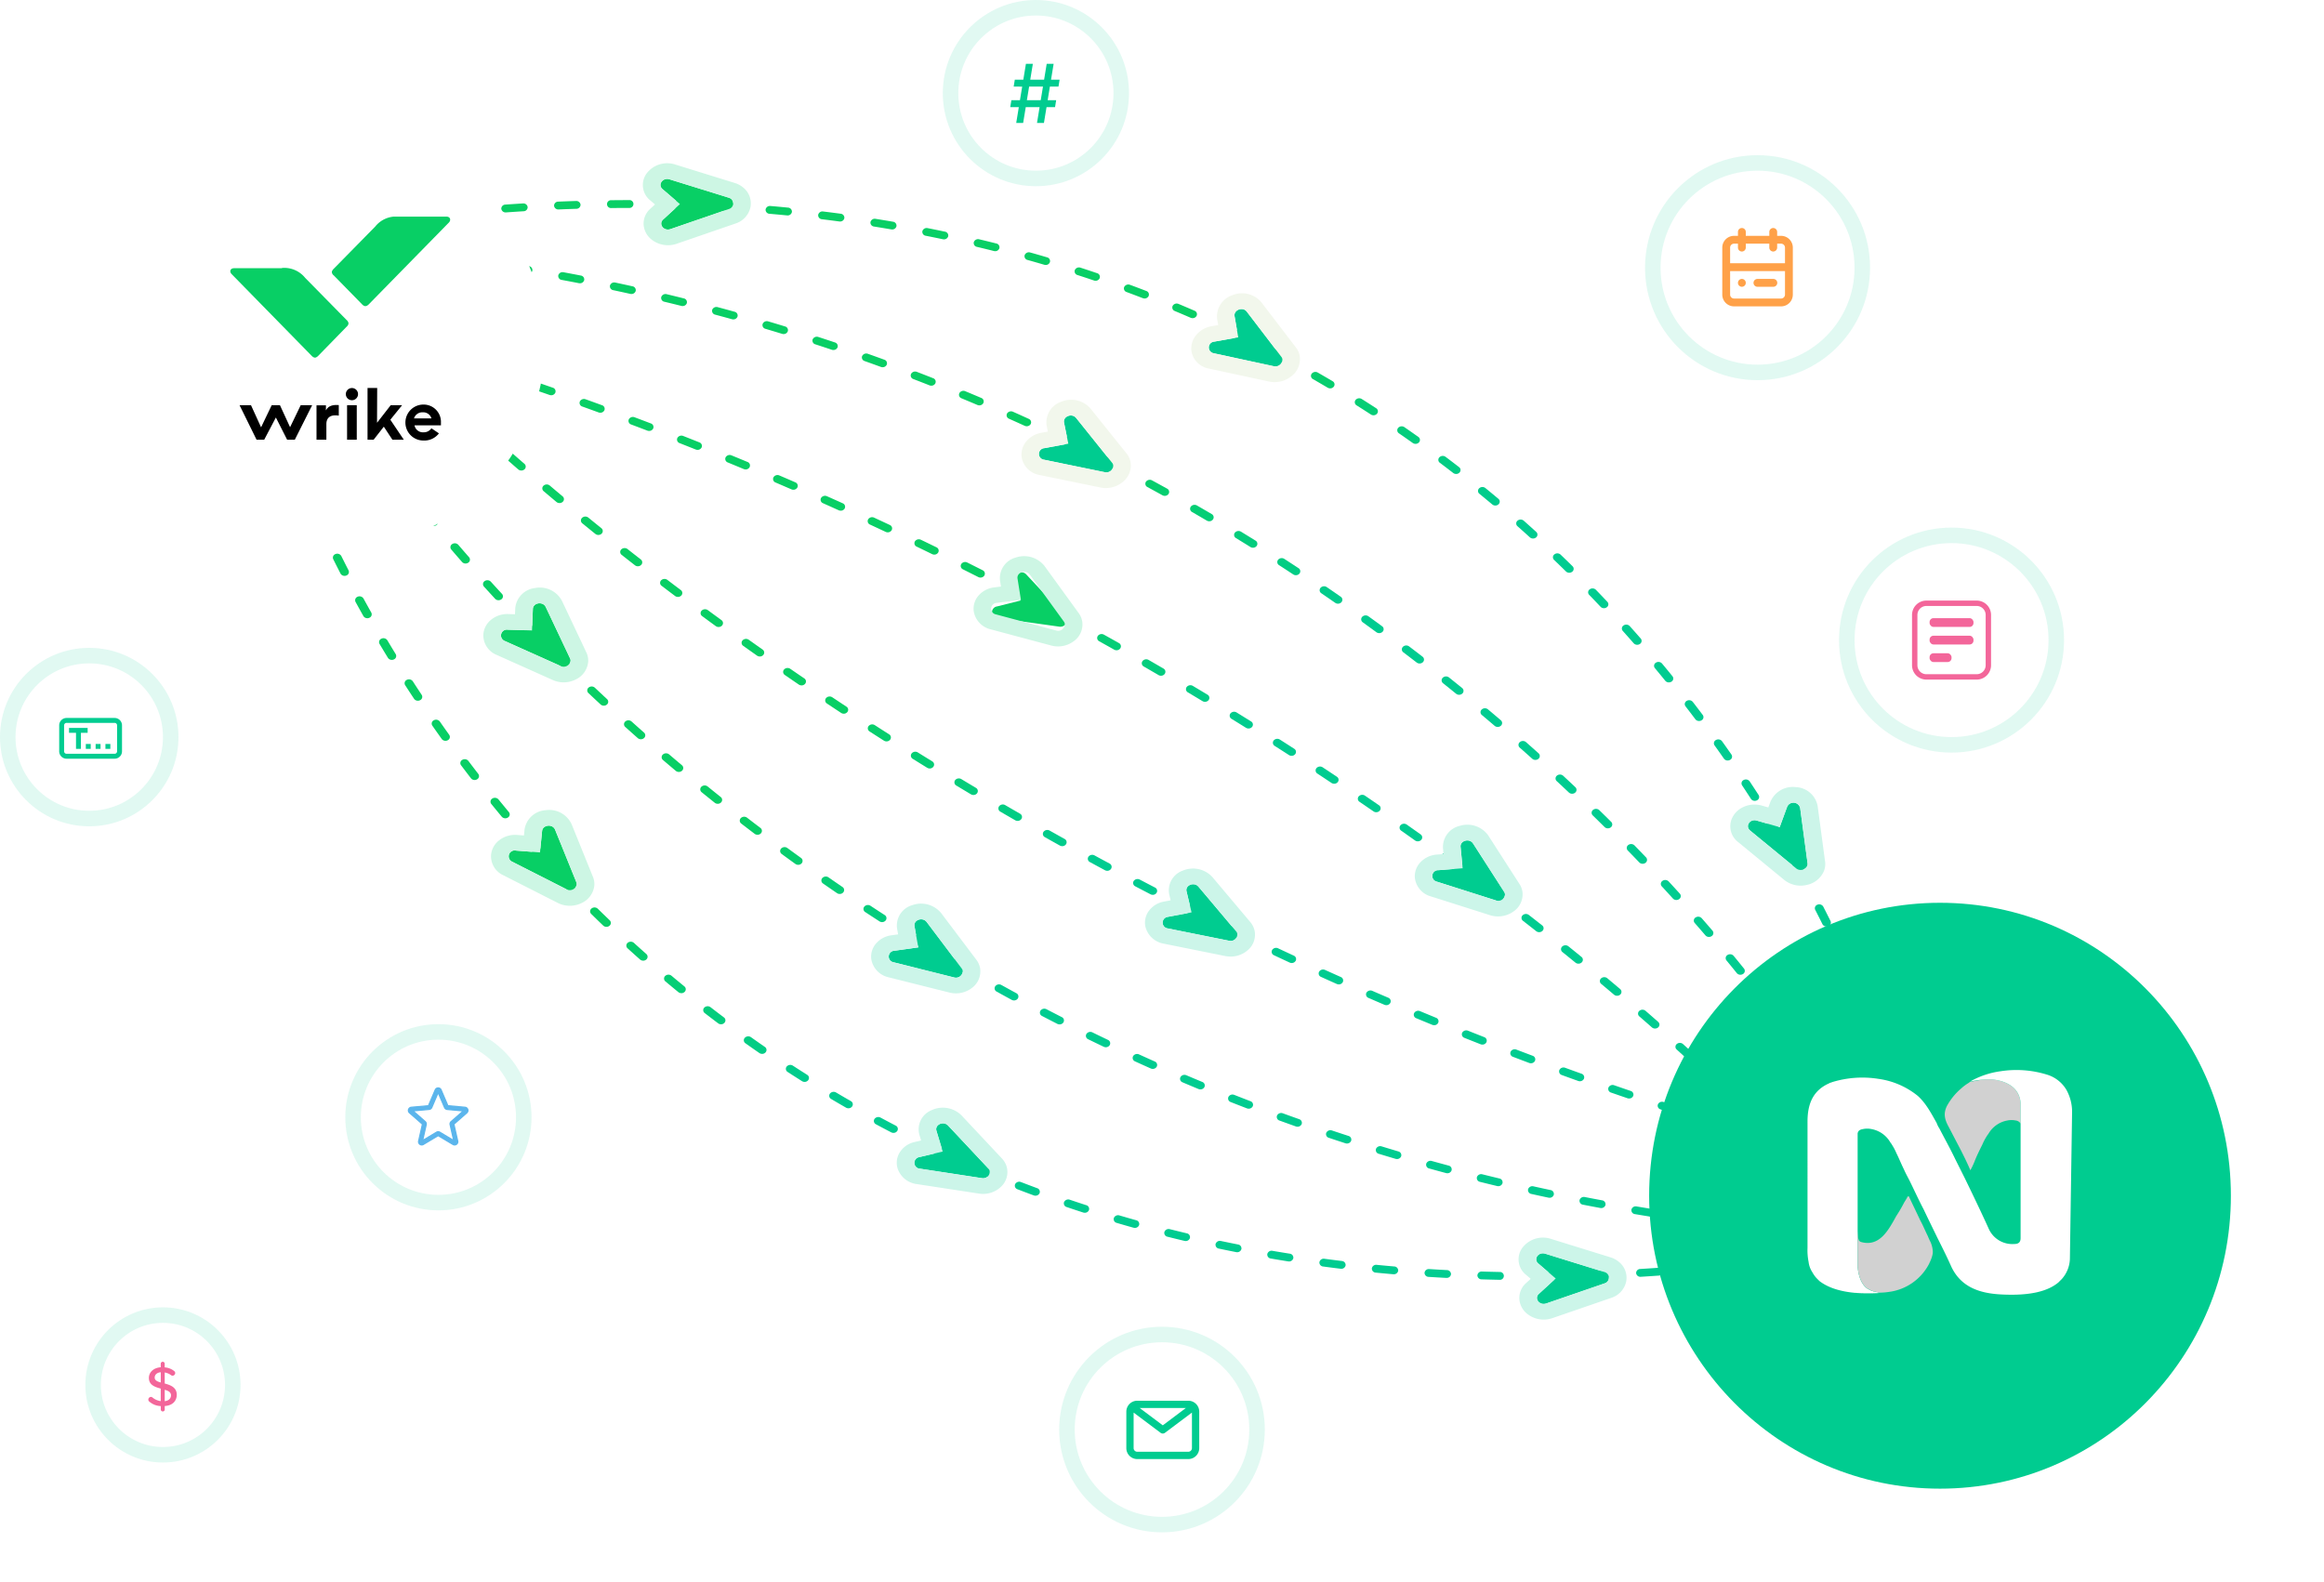 <svg xmlns="http://www.w3.org/2000/svg" xmlns:xlink="http://www.w3.org/1999/xlink" width="599" height="407.74" viewBox="0 0 599 407.74">
  <defs>
    <linearGradient id="linear-gradient" x1="0.312" y1="0.447" x2="0.5" y2="0.633" gradientUnits="objectBoundingBox">
      <stop offset="0" stop-color="#08cf65"/>
      <stop offset="1" stop-color="#00cc90"/>
    </linearGradient>
    <filter id="Ellipse_925" x="401.06" y="208.714" width="197.94" height="199.026" filterUnits="userSpaceOnUse">
      <feOffset dy="4" input="SourceAlpha"/>
      <feGaussianBlur stdDeviation="8" result="blur"/>
      <feFlood flood-color="#00cc90" flood-opacity="0.502"/>
      <feComposite operator="in" in2="blur"/>
      <feComposite in="SourceGraphic"/>
    </filter>
    <filter id="Ellipse_925-2" x="14" y="15" width="147.392" height="147.392" filterUnits="userSpaceOnUse">
      <feOffset dy="4" input="SourceAlpha"/>
      <feGaussianBlur stdDeviation="7" result="blur-2"/>
      <feFlood flood-opacity="0.078"/>
      <feComposite operator="in" in2="blur-2"/>
      <feComposite in="SourceGraphic"/>
    </filter>
    <clipPath id="clip-path">
      <rect id="Rectangle_2102" data-name="Rectangle 2102" width="56.667" height="57.715" fill="none"/>
    </clipPath>
  </defs>
  <g id="illustration_ImportWrike" transform="translate(-75 -2029)">
    <g id="Group_5047" data-name="Group 5047" transform="translate(-364 120)">
      <g id="Assignee" transform="translate(890 2217)">
        <g id="Ellipse_121" data-name="Ellipse 121" transform="translate(0 0)" fill="#fff5eb" stroke="#fff" stroke-width="6">
          <circle cx="27" cy="27" r="27" stroke="none"/>
          <circle cx="27" cy="27" r="30" fill="none"/>
        </g>
        <path id="iconPeople" d="M11.783,16.69a4.909,4.909,0,0,0-9.818,0A.982.982,0,0,1,0,16.69a6.872,6.872,0,0,1,11.72-4.86,4.907,4.907,0,0,1,7.916,3.879.982.982,0,0,1-1.964,0A2.944,2.944,0,0,0,12.9,13.4a6.8,6.8,0,0,1,.844,3.289.981.981,0,1,1-1.963,0Zm0-9.817a2.945,2.945,0,1,1,2.944,2.945A2.944,2.944,0,0,1,11.783,6.873Zm1.963,0a.982.982,0,1,0,.981-.982A.981.981,0,0,0,13.745,6.873ZM2.946,3.928A3.927,3.927,0,1,1,6.873,7.854,3.926,3.926,0,0,1,2.946,3.928Zm1.963,0A1.964,1.964,0,1,0,6.873,1.964,1.964,1.964,0,0,0,4.909,3.928Z" transform="translate(17.181 18.409)" fill="#ffa148"/>
      </g>
      <g id="Email" transform="translate(715.508 2254.508)">
        <g id="Ellipse_121-2" data-name="Ellipse 121" transform="translate(0.492 0.492)" fill="#fff" stroke="rgba(0,204,144,0.12)" stroke-width="4">
          <circle cx="22.5" cy="22.5" r="22.5" stroke="none"/>
          <circle cx="22.5" cy="22.5" r="24.5" fill="none"/>
        </g>
        <path id="iconEmail" d="M17.973,4H4.819A2.819,2.819,0,0,0,2,6.819v9.4a2.819,2.819,0,0,0,2.819,2.819H17.973a2.819,2.819,0,0,0,2.819-2.819v-9.4A2.819,2.819,0,0,0,17.973,4Zm-.63,1.879L11.4,10.342,5.448,5.879Zm.63,11.275H4.819a.94.94,0,0,1-.94-.94V7.054l6.953,5.215a.94.94,0,0,0,1.127,0l6.953-5.215v9.161A.94.94,0,0,1,17.973,17.154Z" transform="translate(11.798 11.564)" fill="#00cc90"/>
      </g>
      <g id="Money" transform="translate(464.668 2249.668)">
        <g id="Ellipse_121-3" data-name="Ellipse 121" transform="translate(0.332 0.332)" fill="#fff" stroke="rgba(0,204,144,0.12)" stroke-width="4">
          <circle cx="16" cy="16" r="16" stroke="none"/>
          <circle cx="16" cy="16" r="18" fill="none"/>
        </g>
        <path id="iconMoney" d="M113.816,5.6V2.757a3.794,3.794,0,0,1,1.673.727.6.6,0,0,0,.331.105.7.7,0,0,0,.7-.687.617.617,0,0,0-.178-.436,4.265,4.265,0,0,0-2.53-1.018V.494A.493.493,0,0,0,113.315,0H113.3a.5.5,0,0,0-.508.494v.921c-1.819.129-3.055,1.253-3.055,2.748,0,1.835,1.56,2.344,3.055,2.748v3.233a4.2,4.2,0,0,1-2.142-.946.673.673,0,0,0-.4-.145.7.7,0,0,0-.655.711.617.617,0,0,0,.178.436,4.76,4.76,0,0,0,3.031,1.221v.889c0,.006,0,.011,0,.017a.5.5,0,0,0,.525.476.493.493,0,0,0,.493-.493v-.905c2.207-.145,3.1-1.487,3.1-2.91C116.912,6.588,115.311,6.006,113.816,5.6ZM112.8,5.343c-.881-.259-1.568-.525-1.568-1.277s.622-1.293,1.568-1.366Zm1.018,4.817V7.219c.913.259,1.625.606,1.617,1.455C115.433,9.288,115.012,10.015,113.816,10.161Z" transform="translate(-97.029 10.363)" fill="#f3669a"/>
      </g>
      <g id="iconTextSingle" transform="translate(443 2080)">
        <g id="Ellipse_121-4" data-name="Ellipse 121" fill="#fff" stroke="rgba(0,204,144,0.12)" stroke-width="4">
          <circle cx="19" cy="19" r="19" stroke="none"/>
          <circle cx="19" cy="19" r="21" fill="none"/>
        </g>
        <path id="iconTextSingle-2" data-name="iconTextSingle" d="M14.288,0H1.9A1.9,1.9,0,0,0,0,1.9V8.6a1.9,1.9,0,0,0,1.9,1.9H14.288a1.9,1.9,0,0,0,1.9-1.9V1.9A1.9,1.9,0,0,0,14.288,0Zm.632,8.6a.633.633,0,0,1-.632.632H1.9A.633.633,0,0,1,1.264,8.6V1.9A.633.633,0,0,1,1.9,1.264H14.288a.633.633,0,0,1,.632.632ZM5.6,3.825V7.966H4.331V3.825h-1.8V2.561h4.8V3.825ZM6.86,6.7H8.124V7.966H6.86Zm2.529,0h1.264V7.966H9.389Zm2.529,0h1.264V7.966H11.918Zm0,0" transform="translate(11.259 14.074)" fill="#00cc90"/>
      </g>
      <g id="iconTextMulti" transform="translate(917 2049)">
        <g id="Ellipse_121-5" data-name="Ellipse 121" fill="#fff" stroke="rgba(0,204,144,0.12)" stroke-width="4">
          <circle cx="25" cy="25" r="25" stroke="none"/>
          <circle cx="25" cy="25" r="27" fill="none"/>
        </g>
        <g id="iconTextMulti-2" data-name="iconTextMulti" transform="translate(14.815 14.815)">
          <path id="Rectangle_152" data-name="Rectangle 152" d="M3.7,1.389A2.317,2.317,0,0,0,1.389,3.7V16.667A2.317,2.317,0,0,0,3.7,18.981H16.667a2.317,2.317,0,0,0,2.315-2.315V3.7a2.317,2.317,0,0,0-2.315-2.315H3.7M3.7,0H16.667a3.7,3.7,0,0,1,3.7,3.7V16.667a3.7,3.7,0,0,1-3.7,3.7H3.7a3.7,3.7,0,0,1-3.7-3.7V3.7A3.7,3.7,0,0,1,3.7,0Z" transform="translate(0 0)" fill="#f3669a"/>
          <rect id="Rectangle_153" data-name="Rectangle 153" width="11.317" height="2.263" rx="1" transform="translate(4.527 4.527)" fill="#f3669a"/>
          <rect id="Rectangle_154" data-name="Rectangle 154" width="11.317" height="2.263" rx="1" transform="translate(4.527 9.054)" fill="#f3669a"/>
          <rect id="Rectangle_155" data-name="Rectangle 155" width="5.658" height="2.263" rx="1" transform="translate(4.527 13.58)" fill="#f3669a"/>
        </g>
      </g>
      <g id="Date" transform="translate(867 1953)">
        <g id="Ellipse_121-6" data-name="Ellipse 121" fill="#fff" stroke="rgba(0,204,144,0.12)" stroke-width="4">
          <circle cx="25" cy="25" r="25" stroke="none"/>
          <circle cx="25" cy="25" r="27" fill="none"/>
        </g>
        <path id="iconDate" d="M3.03,20.2A3.03,3.03,0,0,1,0,17.172V5.051a3.031,3.031,0,0,1,3.03-3.03H4.041V1.011a1.01,1.01,0,1,1,2.02,0v1.01h6.06V1.011a1.011,1.011,0,0,1,2.022,0v1.01h1.009a3.031,3.031,0,0,1,3.03,3.03V17.172a3.031,3.031,0,0,1-3.03,3.03Zm-1.01-3.03a1.011,1.011,0,0,0,1.01,1.01H15.152a1.011,1.011,0,0,0,1.011-1.01V11.111H2.02Zm0-12.121v4.04H16.163V5.051a1.011,1.011,0,0,0-1.011-1.01H14.143v1.01a1.011,1.011,0,0,1-2.022,0V4.041H6.061v1.01a1.01,1.01,0,0,1-2.02,0V4.041H3.03A1.011,1.011,0,0,0,2.02,5.051Zm7.071,10.1a1.01,1.01,0,1,1,0-2.019h4.041a1.01,1.01,0,1,1,0,2.019Zm-5.051-1.01a1.01,1.01,0,1,1,1.011,1.01A1.01,1.01,0,0,1,4.041,14.142Z" transform="translate(15.91 14.773)" fill="#ffa148"/>
      </g>
      <g id="Number" transform="translate(685.793 1912.793)">
        <g id="Ellipse_121-7" data-name="Ellipse 121" transform="translate(0.207 0.207)" fill="#fff" stroke="rgba(0,204,144,0.12)" stroke-width="4">
          <circle cx="20" cy="20" r="20" stroke="none"/>
          <circle cx="20" cy="20" r="22" fill="none"/>
        </g>
        <path id="iconNumber" d="M7.225-.762l.67-4.077H4.324L3.654-.762H1.868l.67-4.077H.328l.29-1.786h2.21l.58-3.512H1.214l.29-1.786H3.7L4.368-16H6.154l-.67,4.077H9.056L9.725-16h1.786l-.67,4.077h2.21l-.29,1.786h-2.21l-.58,3.512h2.195l-.29,1.786H9.681L9.011-.762ZM4.614-6.625H8.185l.58-3.512H5.194Z" transform="translate(13.264 28.666)" fill="#00cc90"/>
      </g>
      <g id="Rating" transform="translate(532.152 2177.152)">
        <g id="Ellipse_121-8" data-name="Ellipse 121" transform="translate(-0.152 -0.152)" fill="#fff" stroke="rgba(0,204,144,0.12)" stroke-width="4">
          <circle cx="20" cy="20" r="20" stroke="none"/>
          <circle cx="20" cy="20" r="22" fill="none"/>
        </g>
        <path id="iconRating" d="M3.431,15.181a.816.816,0,0,1-.794-1l.986-4.344L.279,6.908A.815.815,0,0,1,.741,5.483l4.425-.4L6.915.987a.815.815,0,0,1,1.5,0l1.749,4.094,4.424.4a.816.816,0,0,1,.463,1.426L11.706,9.84l.986,4.343a.814.814,0,0,1-1.212.88l-3.815-2.28L3.849,15.065a.816.816,0,0,1-.418.116ZM7.664,11.8a.817.817,0,0,1,.418.116l3.6,2.154-.931-4.1a.815.815,0,0,1,.258-.794l3.158-2.769L9.99,6.029a.814.814,0,0,1-.677-.494L7.664,1.672,6.013,5.536a.811.811,0,0,1-.675.492L1.16,6.407,4.318,9.176a.813.813,0,0,1,.258.795l-.93,4.1,3.6-2.153a.816.816,0,0,1,.418-.116ZM5.132,5.16h0Zm5.063,0h0Zm0,0" transform="translate(12.119 11.801)" fill="#5bb5ec"/>
        <path id="iconRating_-_Outline" data-name="iconRating - Outline" d="M3.342,15.24h0a.977.977,0,0,1-.951-1.192L3.356,9.8.084,6.935A.975.975,0,0,1,.638,5.229l4.329-.393,1.711-4a.976.976,0,0,1,1.795,0l1.712,4,4.328.393a.976.976,0,0,1,.555,1.706L11.8,9.8l.965,4.246A.975.975,0,0,1,11.308,15.1L7.575,12.872,3.843,15.1A.981.981,0,0,1,3.342,15.24ZM5.092,5.149h0l-4.425.4A.653.653,0,0,0,.3,6.692L3.713,9.686,2.706,14.119a.654.654,0,0,0,.637.8h0a.658.658,0,0,0,.335-.093l3.9-2.328,3.9,2.327a.653.653,0,0,0,.972-.705L11.438,9.685l3.416-2.993a.654.654,0,0,0-.371-1.143l-4.444-.4L10,5.189l.035-.042-.063-.006-.01,0,0,0H9.963L8.176.961a.654.654,0,0,0-1.2,0L5.2,5.1v.043l-.059.05ZM11.835,14.3,7.91,11.957a.652.652,0,0,0-.67,0L3.316,14.3,4.33,9.838A.652.652,0,0,0,4.123,9.2L.682,6.186l4.553-.413a.65.65,0,0,0,.541-.394l1.8-4.208,1.8,4.207a.654.654,0,0,0,.543.4l4.552.413L11.028,9.2a.652.652,0,0,0-.207.636Zm-4.259-2.76a.982.982,0,0,1,.5.138l3.278,1.959L10.506,9.91a.974.974,0,0,1,.309-.95L13.69,6.441,9.887,6.1A.976.976,0,0,1,9.076,5.5l-1.5-3.512-1.5,3.513a.972.972,0,0,1-.809.589l-3.8.345L4.335,8.959a.973.973,0,0,1,.309.951L3.8,13.638,7.075,11.68A.981.981,0,0,1,7.575,11.542Z" transform="translate(12.208 11.89)" fill="#5bb5ec"/>
      </g>
    </g>
    <g id="wrikeIllustration" transform="translate(-33 -107.573)">
      <g id="Lines_and_Arrows" data-name="Lines and Arrows" transform="translate(182.278 2170.66)">
        <g id="Lines" transform="translate(1.648 55.834)">
          <path id="Path_12696" data-name="Path 12696" d="M518.649,2437.676a1.016,1.016,0,1,1,0-2.018c1.5,0,3.021-.011,4.526-.029a1.016,1.016,0,1,1,.03,2.018c-1.514.017-3.046.027-4.552.029Zm-9.1-.083h-.026c-1.515-.03-3.048-.069-4.556-.115a1.068,1.068,0,0,1-1.1-1.043,1.09,1.09,0,0,1,1.175-.974c1.5.046,3.023.084,4.529.114a1.015,1.015,0,1,1-.025,2.018Zm22.727-.142a1.084,1.084,0,0,1-1.135-.973,1.068,1.068,0,0,1,1.1-1.044c1.5-.047,3.035-.1,4.546-.167a1.092,1.092,0,0,1,1.189.961,1.064,1.064,0,0,1-1.082,1.055c-1.52.063-3.058.12-4.572.167Zm-36.347-.347-.068,0c-1.518-.079-3.054-.168-4.564-.264a1.057,1.057,0,0,1-1.053-1.078,1.09,1.09,0,0,1,1.133-.937l.082,0c1.5.1,3.027.184,4.536.263a1.06,1.06,0,0,1,1.068,1.067A1.088,1.088,0,0,1,495.931,2437.1Zm49.982-.285a1.09,1.09,0,0,1-1.133-.94,1.058,1.058,0,0,1,1.056-1.076c1.493-.091,3.011-.19,4.511-.3a1.1,1.1,0,0,1,1.223.926,1.055,1.055,0,0,1-1.044,1.086c-1.508.106-3.033.206-4.535.3Zm-63.591-.658c-.037,0-.074,0-.112,0-1.509-.13-3.036-.271-4.538-.418a1.045,1.045,0,0,1-1.005-1.114,1.112,1.112,0,0,1,1.255-.892c1.492.146,3.009.286,4.508.416a1.049,1.049,0,0,1,1.021,1.1A1.1,1.1,0,0,1,482.322,2436.161Zm77.172-.36a1.1,1.1,0,0,1-1.13-.909,1.048,1.048,0,0,1,1.018-1.1c1.089-.1,2.194-.2,3.286-.3a1.112,1.112,0,0,1,1.252.9,1.046,1.046,0,0,1-1.009,1.111c-1.1.1-2.209.207-3.3.305C559.57,2435.8,559.531,2435.8,559.493,2435.8Zm-90.722-1.049a1.354,1.354,0,0,1-.156-.009c-1.5-.183-3.017-.377-4.508-.577a1.033,1.033,0,0,1-.954-1.148,1.124,1.124,0,0,1,1.294-.847c1.482.2,2.988.391,4.478.573a1.037,1.037,0,0,1,.972,1.137A1.1,1.1,0,0,1,468.772,2434.752Zm-13.472-1.89a1.287,1.287,0,0,1-.2-.016c-1.489-.237-3-.486-4.476-.74a1.022,1.022,0,0,1-.9-1.182,1.137,1.137,0,0,1,1.332-.8c1.471.253,2.967.5,4.446.735a1.026,1.026,0,0,1,.919,1.171A1.109,1.109,0,0,1,455.3,2432.862Zm-13.372-2.381a1.266,1.266,0,0,1-.248-.024c-1.479-.292-2.974-.6-4.444-.907a1.01,1.01,0,0,1-.843-1.215,1.149,1.149,0,0,1,1.369-.748c1.46.307,2.944.611,4.413.9a1.014,1.014,0,0,1,.863,1.2A1.117,1.117,0,0,1,441.927,2430.481ZM428.68,2427.6a1.276,1.276,0,0,1-.3-.035c-1.464-.348-2.944-.711-4.4-1.077a1,1,0,0,1-.783-1.246,1.162,1.162,0,0,1,1.4-.7c1.445.364,2.914.723,4.368,1.069a1,1,0,0,1,.8,1.236A1.124,1.124,0,0,1,428.68,2427.6Zm-13.1-3.388a1.255,1.255,0,0,1-.342-.047c-1.445-.4-2.907-.824-4.343-1.247a.989.989,0,0,1-.721-1.276,1.173,1.173,0,0,1,1.437-.64c1.426.42,2.876.837,4.311,1.238a.992.992,0,0,1,.742,1.266A1.132,1.132,0,0,1,415.584,2424.211Zm-12.916-3.9a1.268,1.268,0,0,1-.39-.061c-1.423-.461-2.862-.938-4.275-1.417a.978.978,0,0,1-.656-1.3,1.186,1.186,0,0,1,1.468-.583c1.4.476,2.831.949,4.244,1.407a.981.981,0,0,1,.678,1.294A1.14,1.14,0,0,1,402.668,2420.313Zm-12.708-4.4a1.255,1.255,0,0,1-.437-.078c-1.4-.517-2.809-1.049-4.2-1.584a.969.969,0,0,1-.59-1.327,1.2,1.2,0,0,1,1.5-.523c1.377.531,2.778,1.06,4.165,1.573a.972.972,0,0,1,.612,1.319A1.148,1.148,0,0,1,389.96,2415.909ZM377.488,2411a1.255,1.255,0,0,1-.483-.1c-1.369-.572-2.752-1.16-4.111-1.75a.961.961,0,0,1-.522-1.35,1.206,1.206,0,0,1,1.521-.463c1.349.585,2.722,1.17,4.08,1.737a.963.963,0,0,1,.545,1.342A1.155,1.155,0,0,1,377.488,2411Zm-12.21-5.4a1.25,1.25,0,0,1-.529-.116c-1.339-.626-2.692-1.27-4.021-1.914a.953.953,0,0,1-.453-1.369,1.215,1.215,0,0,1,1.543-.4c1.319.639,2.662,1.278,3.991,1.9a.956.956,0,0,1,.476,1.363A1.164,1.164,0,0,1,365.278,2405.6Zm-11.923-5.88a1.243,1.243,0,0,1-.573-.138c-1.307-.678-2.626-1.376-3.923-2.072a.947.947,0,0,1-.384-1.386,1.221,1.221,0,0,1,1.561-.34c1.287.691,2.6,1.383,3.894,2.057a.949.949,0,0,1,.407,1.38A1.171,1.171,0,0,1,353.355,2399.724Zm-11.613-6.344a1.236,1.236,0,0,1-.616-.162c-1.272-.729-2.556-1.479-3.818-2.226a.941.941,0,0,1-.314-1.4,1.227,1.227,0,0,1,1.577-.279c1.252.741,2.527,1.485,3.79,2.209a.943.943,0,0,1,.337,1.4A1.178,1.178,0,0,1,341.742,2393.38Zm-11.293-6.8a1.235,1.235,0,0,1-.657-.187c-1.232-.777-2.476-1.573-3.7-2.368a.937.937,0,0,1-.245-1.41,1.233,1.233,0,0,1,1.589-.218c1.213.788,2.448,1.579,3.671,2.351a.938.938,0,0,1,.268,1.407A1.186,1.186,0,0,1,330.45,2386.583Zm-10.948-7.224a1.228,1.228,0,0,1-.7-.213c-1.194-.824-2.4-1.667-3.583-2.508a.934.934,0,0,1-.177-1.418,1.238,1.238,0,0,1,1.6-.157c1.175.834,2.372,1.673,3.557,2.491a.935.935,0,0,1,.2,1.415A1.192,1.192,0,0,1,319.5,2379.359Zm-10.586-7.629a1.222,1.222,0,0,1-.734-.239c-1.154-.868-2.32-1.757-3.463-2.641a.932.932,0,0,1-.11-1.424,1.24,1.24,0,0,1,1.6-.1c1.136.879,2.293,1.761,3.439,2.623a.933.933,0,0,1,.132,1.422A1.2,1.2,0,0,1,308.915,2371.73Zm-10.226-8.019a1.22,1.22,0,0,1-.77-.267c-1.112-.909-2.233-1.838-3.334-2.762a.931.931,0,0,1-.044-1.426,1.241,1.241,0,0,1,1.607-.039c1.093.918,2.208,1.841,3.312,2.743a.931.931,0,0,1,.066,1.426A1.2,1.2,0,0,1,298.69,2363.711Zm-9.844-8.378a1.21,1.21,0,0,1-.8-.295c-1.07-.948-2.15-1.917-3.21-2.88a.931.931,0,0,1,.02-1.427,1.241,1.241,0,0,1,1.608.018c1.052.957,2.125,1.92,3.189,2.862a.931.931,0,0,1,0,1.427A1.21,1.21,0,0,1,288.846,2355.334Zm-9.466-8.721a1.2,1.2,0,0,1-.834-.324c-1.027-.983-2.062-1.989-3.078-2.987a.932.932,0,0,1,.082-1.425,1.241,1.241,0,0,1,1.606.073c1.009.992,2.038,1.99,3.058,2.968a.931.931,0,0,1-.061,1.426A1.216,1.216,0,0,1,279.38,2346.613Zm-9.073-9.033a1.2,1.2,0,0,1-.863-.352c-.985-1.018-1.977-2.058-2.95-3.09a.933.933,0,0,1,.142-1.421,1.238,1.238,0,0,1,1.6.126c.967,1.026,1.953,2.059,2.932,3.071a.932.932,0,0,1-.122,1.423A1.221,1.221,0,0,1,270.307,2337.58Zm-8.692-9.337a1.194,1.194,0,0,1-.89-.381c-.941-1.05-1.889-2.121-2.819-3.184a.935.935,0,0,1,.2-1.415,1.236,1.236,0,0,1,1.6.178c.924,1.056,1.866,2.121,2.8,3.165a.934.934,0,0,1-.182,1.418A1.226,1.226,0,0,1,261.614,2328.242Zm-8.3-9.611a1.189,1.189,0,0,1-.915-.41c-.9-1.079-1.8-2.18-2.687-3.271a.938.938,0,0,1,.258-1.408,1.232,1.232,0,0,1,1.587.229c.88,1.084,1.779,2.178,2.671,3.251a.937.937,0,0,1-.239,1.411A1.231,1.231,0,0,1,253.315,2318.632Zm-7.906-9.867a1.183,1.183,0,0,1-.939-.438c-.854-1.107-1.714-2.235-2.556-3.353a.942.942,0,0,1,.314-1.4,1.229,1.229,0,0,1,1.577.279c.837,1.112,1.691,2.233,2.541,3.333a.94.94,0,0,1-.3,1.4A1.235,1.235,0,0,1,245.409,2308.765Zm-7.513-10.106a1.178,1.178,0,0,1-.961-.468c-.811-1.133-1.626-2.287-2.424-3.429a.946.946,0,0,1,.368-1.389,1.223,1.223,0,0,1,1.565.327c.793,1.136,1.6,2.283,2.41,3.409a.944.944,0,0,1-.35,1.393A1.238,1.238,0,0,1,237.9,2298.659Zm-7.118-10.329a1.172,1.172,0,0,1-.981-.5c-.767-1.157-1.537-2.334-2.29-3.5a.95.95,0,0,1,.421-1.377,1.218,1.218,0,0,1,1.552.374c.748,1.158,1.514,2.329,2.277,3.479a.949.949,0,0,1-.4,1.381A1.244,1.244,0,0,1,230.778,2288.33Zm-6.713-10.531a1.166,1.166,0,0,1-1-.527c-.724-1.182-1.45-2.385-2.158-3.573a.955.955,0,0,1,.474-1.363,1.211,1.211,0,0,1,1.536.42c.7,1.181,1.426,2.376,2.146,3.552a.954.954,0,0,1-.456,1.368A1.246,1.246,0,0,1,224.066,2277.8Zm-6.311-10.74a1.16,1.16,0,0,1-1.018-.558c-.678-1.2-1.355-2.425-2.014-3.63a.961.961,0,0,1,.527-1.348,1.2,1.2,0,0,1,1.519.467c.655,1.2,1.329,2.412,2,3.609a.959.959,0,0,1-.509,1.354A1.252,1.252,0,0,1,217.755,2267.059Zm-5.879-10.919a1.154,1.154,0,0,1-1.035-.591c-.633-1.232-1.262-2.478-1.871-3.7a.968.968,0,0,1,.582-1.33,1.2,1.2,0,0,1,1.5.516c.605,1.218,1.231,2.456,1.86,3.68a.966.966,0,0,1-.563,1.337A1.258,1.258,0,0,1,211.876,2256.14Zm-5.424-11.116a1.147,1.147,0,0,1-1.052-.626c-.583-1.263-1.155-2.529-1.7-3.762a.977.977,0,0,1,.643-1.308,1.188,1.188,0,0,1,1.474.571c.542,1.225,1.11,2.481,1.688,3.735a.973.973,0,0,1-.621,1.316A1.254,1.254,0,0,1,206.452,2245.024Zm-4.874-11.31a1.138,1.138,0,0,1-1.073-.675c-.975-2.463-1.437-3.8-1.456-3.855a.994.994,0,0,1,.755-1.26,1.168,1.168,0,0,1,1.419.67c0,.013.469,1.358,1.426,3.775a.985.985,0,0,1-.7,1.287A1.268,1.268,0,0,1,201.578,2233.714Z" transform="translate(-199 -2197.613)" fill="url(#linear-gradient)"/>
          <path id="Path_12697" data-name="Path 12697" d="M559.079,2435.108a1.338,1.338,0,0,1-.139-.007c-1.5-.163-3.019-.333-4.515-.508a1.039,1.039,0,0,1-.979-1.132,1.12,1.12,0,0,1,1.275-.869c1.489.174,3,.344,4.494.5a1.042,1.042,0,0,1,.991,1.124A1.1,1.1,0,0,1,559.079,2435.108Zm-13.511-1.633a1.305,1.305,0,0,1-.171-.011c-1.5-.2-3.014-.409-4.508-.622a1.03,1.03,0,0,1-.943-1.156,1.129,1.129,0,0,1,1.3-.837c1.487.211,3,.419,4.487.619a1.034,1.034,0,0,1,.955,1.148A1.1,1.1,0,0,1,545.567,2433.475ZM532.1,2431.5a1.3,1.3,0,0,1-.2-.016c-1.488-.237-3-.484-4.48-.734a1.023,1.023,0,0,1-.905-1.179,1.137,1.137,0,0,1,1.329-.8c1.477.249,2.977.494,4.458.731a1.025,1.025,0,0,1,.918,1.172A1.109,1.109,0,0,1,532.1,2431.5Zm-13.388-2.311a1.3,1.3,0,0,1-.234-.022c-1.481-.276-2.982-.561-4.459-.849a1.015,1.015,0,0,1-.867-1.2,1.145,1.145,0,0,1,1.354-.769c1.47.287,2.964.571,4.438.845a1.018,1.018,0,0,1,.88,1.195A1.114,1.114,0,0,1,518.716,2429.191Zm-13.313-2.653a1.272,1.272,0,0,1-.266-.028c-1.47-.312-2.958-.636-4.424-.961a1.007,1.007,0,0,1-.827-1.223,1.153,1.153,0,0,1,1.379-.734c1.459.323,2.94.646,4.4.957a1.01,1.01,0,0,1,.841,1.216A1.119,1.119,0,0,1,505.4,2426.537Zm-13.215-2.991a1.27,1.27,0,0,1-.3-.035c-1.462-.351-2.942-.713-4.4-1.077a1,1,0,0,1-.787-1.244,1.161,1.161,0,0,1,1.4-.7c1.45.361,2.923.722,4.378,1.071a1,1,0,0,1,.8,1.238A1.124,1.124,0,0,1,492.189,2423.546Zm-13.12-3.332a1.263,1.263,0,0,1-.329-.043c-1.445-.387-2.909-.786-4.349-1.186a.993.993,0,0,1-.746-1.264,1.168,1.168,0,0,1,1.424-.662c1.434.4,2.89.795,4.328,1.18a1,1,0,0,1,.76,1.257A1.13,1.13,0,0,1,479.068,2420.214Zm-12.992-3.664a1.276,1.276,0,0,1-.36-.052c-1.437-.426-2.893-.864-4.326-1.3a.985.985,0,0,1-.7-1.282,1.177,1.177,0,0,1,1.445-.625c1.426.436,2.875.872,4.305,1.3a.988.988,0,0,1,.718,1.276A1.135,1.135,0,0,1,466.076,2416.551Zm-12.885-4a1.256,1.256,0,0,1-.391-.062c-1.419-.461-2.855-.935-4.269-1.408a.979.979,0,0,1-.662-1.3,1.184,1.184,0,0,1,1.465-.588c1.407.471,2.837.943,4.249,1.4a.981.981,0,0,1,.676,1.294A1.14,1.14,0,0,1,453.191,2412.548Zm-12.739-4.328a1.265,1.265,0,0,1-.421-.072c-1.4-.5-2.824-1.008-4.223-1.518a.973.973,0,0,1-.62-1.317,1.191,1.191,0,0,1,1.483-.55c1.392.507,2.806,1.015,4.2,1.51a.975.975,0,0,1,.634,1.311A1.145,1.145,0,0,1,440.453,2408.22Zm-12.59-4.65a1.266,1.266,0,0,1-.451-.083c-1.389-.534-2.8-1.082-4.181-1.628a.968.968,0,0,1-.577-1.332,1.2,1.2,0,0,1,1.5-.512c1.378.544,2.778,1.089,4.161,1.62a.969.969,0,0,1,.591,1.327A1.15,1.15,0,0,1,427.863,2403.57Zm-12.445-4.973a1.255,1.255,0,0,1-.481-.094c-1.368-.568-2.754-1.15-4.117-1.73a.962.962,0,0,1-.534-1.346,1.2,1.2,0,0,1,1.516-.474c1.357.577,2.736,1.156,4.1,1.721a.964.964,0,0,1,.548,1.342A1.155,1.155,0,0,1,415.417,2398.6Zm-12.275-5.282a1.243,1.243,0,0,1-.509-.108c-1.349-.6-2.714-1.217-4.058-1.831a.957.957,0,0,1-.491-1.359,1.21,1.21,0,0,1,1.531-.436c1.337.611,2.7,1.223,4.039,1.822a.959.959,0,0,1,.505,1.354A1.16,1.16,0,0,1,403.142,2393.315Zm-12.1-5.585a1.245,1.245,0,0,1-.538-.121c-1.332-.636-2.681-1.288-4.008-1.936a.952.952,0,0,1-.448-1.37,1.214,1.214,0,0,1,1.544-.4c1.321.645,2.663,1.293,3.99,1.927a.954.954,0,0,1,.462,1.366A1.166,1.166,0,0,1,391.045,2387.73Zm-11.923-5.886a1.244,1.244,0,0,1-.565-.134c-1.312-.669-2.64-1.353-3.946-2.033a.949.949,0,0,1-.4-1.381,1.219,1.219,0,0,1,1.556-.359c1.3.677,2.622,1.358,3.928,2.024a.95.95,0,0,1,.419,1.378A1.171,1.171,0,0,1,379.122,2381.844Zm-11.737-6.177a1.243,1.243,0,0,1-.592-.148c-1.289-.7-2.593-1.416-3.877-2.127a.945.945,0,0,1-.362-1.39,1.225,1.225,0,0,1,1.566-.322c1.278.708,2.576,1.42,3.859,2.117a.946.946,0,0,1,.377,1.387A1.174,1.174,0,0,1,367.385,2375.667Zm-11.54-6.459a1.235,1.235,0,0,1-.618-.163c-1.266-.73-2.547-1.476-3.807-2.217a.942.942,0,0,1-.32-1.4,1.228,1.228,0,0,1,1.576-.283c1.254.738,2.529,1.48,3.79,2.207a.943.943,0,0,1,.334,1.4A1.179,1.179,0,0,1,355.845,2369.208Zm-11.338-6.733a1.234,1.234,0,0,1-.644-.178c-1.242-.76-2.5-1.535-3.736-2.3a.94.94,0,0,1-.277-1.406,1.232,1.232,0,0,1,1.584-.246c1.231.767,2.482,1.539,3.719,2.3a.939.939,0,0,1,.291,1.4A1.183,1.183,0,0,1,344.507,2362.476Zm-11.131-7a1.229,1.229,0,0,1-.669-.194c-1.219-.788-2.452-1.592-3.664-2.391a.937.937,0,0,1-.236-1.412,1.233,1.233,0,0,1,1.59-.209c1.207.795,2.435,1.6,3.648,2.381a.938.938,0,0,1,.249,1.41A1.188,1.188,0,0,1,333.376,2355.477Zm-10.92-7.257a1.227,1.227,0,0,1-.692-.209c-1.2-.817-2.4-1.649-3.593-2.476a.934.934,0,0,1-.194-1.416,1.235,1.235,0,0,1,1.6-.172c1.184.822,2.387,1.652,3.578,2.465a.935.935,0,0,1,.208,1.415A1.191,1.191,0,0,1,322.456,2348.221Zm-10.7-7.507a1.222,1.222,0,0,1-.716-.226c-1.171-.843-2.355-1.7-3.519-2.557a.933.933,0,0,1-.153-1.42,1.239,1.239,0,0,1,1.6-.135c1.159.85,2.338,1.706,3.5,2.546a.934.934,0,0,1,.166,1.419A1.194,1.194,0,0,1,311.753,2340.713Zm-10.482-7.75a1.221,1.221,0,0,1-.738-.242c-1.147-.87-2.306-1.757-3.446-2.637a.932.932,0,0,1-.112-1.423,1.239,1.239,0,0,1,1.6-.1c1.135.875,2.29,1.76,3.432,2.626a.932.932,0,0,1,.125,1.422A1.2,1.2,0,0,1,301.27,2332.963Zm-10.256-7.984a1.216,1.216,0,0,1-.76-.259c-1.123-.9-2.258-1.811-3.373-2.717a.931.931,0,0,1-.071-1.425,1.241,1.241,0,0,1,1.606-.063c1.111.9,2.241,1.813,3.359,2.705a.931.931,0,0,1,.085,1.425A1.2,1.2,0,0,1,291.014,2324.979Zm-10.022-8.209a1.216,1.216,0,0,1-.781-.276c-1.1-.923-2.209-1.863-3.3-2.795a.931.931,0,0,1-.031-1.427,1.241,1.241,0,0,1,1.607-.027c1.086.927,2.191,1.864,3.286,2.783a.931.931,0,0,1,.044,1.427A1.207,1.207,0,0,1,280.992,2316.77Zm-9.786-8.429a1.211,1.211,0,0,1-.8-.294c-1.072-.947-2.155-1.911-3.218-2.866a.931.931,0,0,1,.01-1.427,1.241,1.241,0,0,1,1.608.009c1.059.951,2.137,1.911,3.2,2.854a.931.931,0,0,1,0,1.427A1.21,1.21,0,0,1,271.206,2308.341Zm-9.556-8.654a1.208,1.208,0,0,1-.822-.312c-1.044-.97-2.1-1.957-3.134-2.935a.931.931,0,0,1,.05-1.426,1.241,1.241,0,0,1,1.607.044c1.031.973,2.08,1.956,3.121,2.922a.931.931,0,0,1-.036,1.427A1.213,1.213,0,0,1,261.65,2299.688Zm-9.293-8.848a1.2,1.2,0,0,1-.842-.33c-1.019-.994-2.046-2.006-3.054-3.007a.932.932,0,0,1,.09-1.425,1.24,1.24,0,0,1,1.605.08c1,1,2.026,2,3.041,2.994a.931.931,0,0,1-.077,1.425A1.217,1.217,0,0,1,252.358,2290.84Zm-9.055-9.069a1.2,1.2,0,0,1-.861-.35c-.99-1.017-1.987-2.052-2.965-3.073a.933.933,0,0,1,.131-1.422,1.238,1.238,0,0,1,1.6.116c.973,1.018,1.967,2.047,2.952,3.06a.933.933,0,0,1-.117,1.423A1.223,1.223,0,0,1,243.3,2281.771Zm-8.784-9.267a1.2,1.2,0,0,1-.88-.369c-.96-1.04-1.927-2.1-2.873-3.14a.934.934,0,0,1,.173-1.418,1.237,1.237,0,0,1,1.6.153c.942,1.038,1.9,2.09,2.86,3.126a.933.933,0,0,1-.159,1.42A1.223,1.223,0,0,1,234.519,2272.5Zm-8.5-9.462a1.192,1.192,0,0,1-.9-.391c-.928-1.062-1.86-2.139-2.77-3.2a.936.936,0,0,1,.217-1.414,1.235,1.235,0,0,1,1.593.192c.906,1.057,1.834,2.129,2.758,3.186a.936.936,0,0,1-.2,1.416A1.231,1.231,0,0,1,226.019,2263.042Zm-8.212-9.679a1.188,1.188,0,0,1-.919-.414c-.9-1.089-1.793-2.19-2.664-3.272a.938.938,0,0,1,.264-1.407,1.233,1.233,0,0,1,1.586.234c.867,1.076,1.759,2.172,2.651,3.255a.937.937,0,0,1-.247,1.41A1.233,1.233,0,0,1,217.806,2253.363Zm-7.863-9.875a1.182,1.182,0,0,1-.94-.441c-.869-1.131-1.729-2.264-2.554-3.367a.942.942,0,0,1,.318-1.4,1.228,1.228,0,0,1,1.576.282c.821,1.1,1.675,2.223,2.539,3.347a.941.941,0,0,1-.3,1.4A1.235,1.235,0,0,1,209.943,2243.488Zm-7.471-10.151a1.176,1.176,0,0,1-.967-.478c-1.552-2.221-2.323-3.421-2.355-3.471a.95.95,0,0,1,.425-1.376,1.218,1.218,0,0,1,1.551.377c.008.012.786,1.221,2.312,3.406a.945.945,0,0,1-.367,1.389A1.242,1.242,0,0,1,202.472,2233.337Z" transform="translate(-181.947 -2207.702)" fill="url(#linear-gradient)"/>
          <path id="Path_12698" data-name="Path 12698" d="M555.342,2433.352a1.274,1.274,0,0,1-.356-.051c-1.434-.42-2.888-.849-4.32-1.276a.988.988,0,0,1-.716-1.278,1.175,1.175,0,0,1,1.44-.635c1.428.426,2.878.854,4.308,1.273a.989.989,0,0,1,.724,1.274A1.134,1.134,0,0,1,555.342,2433.352Zm-12.917-3.886a1.263,1.263,0,0,1-.374-.056c-1.428-.441-2.876-.893-4.3-1.341a.984.984,0,0,1-.692-1.288,1.179,1.179,0,0,1,1.451-.614c1.422.447,2.866.9,4.29,1.338a.985.985,0,0,1,.7,1.284A1.137,1.137,0,0,1,542.425,2429.465Zm-12.852-4.078a1.267,1.267,0,0,1-.392-.062c-1.415-.461-2.85-.932-4.263-1.4a.98.98,0,0,1-.668-1.3,1.183,1.183,0,0,1,1.463-.593c1.409.466,2.84.936,4.251,1.4a.981.981,0,0,1,.676,1.295A1.14,1.14,0,0,1,529.574,2425.387Zm-12.763-4.261a1.266,1.266,0,0,1-.409-.068c-1.411-.483-2.84-.976-4.248-1.466a.977.977,0,0,1-.644-1.308,1.187,1.187,0,0,1,1.473-.571c1.4.488,2.83.98,4.237,1.462a.978.978,0,0,1,.652,1.3A1.144,1.144,0,0,1,516.811,2421.125Zm-12.691-4.45a1.263,1.263,0,0,1-.426-.074c-1.4-.5-2.819-1.016-4.217-1.526a.973.973,0,0,1-.619-1.317,1.192,1.192,0,0,1,1.484-.55c1.394.509,2.809,1.021,4.205,1.522a.974.974,0,0,1,.627,1.314A1.146,1.146,0,0,1,504.12,2416.675Zm-12.605-4.633a1.258,1.258,0,0,1-.443-.08c-1.389-.523-2.8-1.056-4.184-1.585a.97.97,0,0,1-.6-1.325,1.194,1.194,0,0,1,1.493-.528c1.383.528,2.787,1.06,4.173,1.581a.97.97,0,0,1,.6,1.322A1.149,1.149,0,0,1,491.515,2412.042ZM479,2407.23a1.252,1.252,0,0,1-.46-.087c-1.383-.544-2.784-1.1-4.164-1.649a.966.966,0,0,1-.571-1.334,1.2,1.2,0,0,1,1.5-.507c1.377.549,2.774,1.1,4.153,1.645a.968.968,0,0,1,.579,1.331A1.152,1.152,0,0,1,479,2407.23Zm-12.434-5a1.253,1.253,0,0,1-.476-.093c-1.368-.562-2.754-1.135-4.12-1.7a.964.964,0,0,1-.547-1.342,1.2,1.2,0,0,1,1.512-.485c1.362.567,2.744,1.138,4.109,1.7a.964.964,0,0,1,.555,1.339A1.155,1.155,0,0,1,466.568,2402.234Zm-12.327-5.167a1.253,1.253,0,0,1-.493-.1c-1.363-.584-2.744-1.179-4.1-1.769a.96.96,0,0,1-.522-1.349,1.206,1.206,0,0,1,1.521-.463c1.357.588,2.734,1.182,4.094,1.764a.962.962,0,0,1,.53,1.347A1.158,1.158,0,0,1,454.241,2397.067Zm-12.249-5.35a1.254,1.254,0,0,1-.509-.107c-1.347-.6-2.711-1.213-4.055-1.82a.958.958,0,0,1-.5-1.357,1.209,1.209,0,0,1,1.529-.441c1.34.6,2.7,1.216,4.045,1.814a.959.959,0,0,1,.506,1.354A1.16,1.16,0,0,1,441.992,2391.717Zm-12.135-5.515a1.246,1.246,0,0,1-.525-.115c-1.341-.622-2.7-1.255-4.038-1.884a.955.955,0,0,1-.473-1.364,1.211,1.211,0,0,1,1.536-.42c1.335.626,2.69,1.259,4.028,1.879a.956.956,0,0,1,.481,1.362A1.163,1.163,0,0,1,429.857,2386.2Zm-12.049-5.694a1.247,1.247,0,0,1-.541-.122c-1.326-.639-2.669-1.289-3.991-1.935a.953.953,0,0,1-.449-1.37,1.215,1.215,0,0,1,1.544-.4c1.319.643,2.658,1.292,3.981,1.929a.954.954,0,0,1,.457,1.368A1.167,1.167,0,0,1,417.808,2380.508Zm-11.935-5.857a1.246,1.246,0,0,1-.557-.13c-1.317-.658-2.65-1.329-3.963-1.994a.95.95,0,0,1-.424-1.376,1.218,1.218,0,0,1,1.551-.376c1.31.663,2.64,1.332,3.953,1.988a.952.952,0,0,1,.432,1.375A1.169,1.169,0,0,1,405.873,2374.651Zm-11.833-6.026a1.247,1.247,0,0,1-.572-.138c-1.305-.677-2.627-1.366-3.928-2.05a.948.948,0,0,1-.4-1.382,1.219,1.219,0,0,1,1.557-.355c1.3.681,2.616,1.369,3.918,2.044a.949.949,0,0,1,.408,1.38A1.172,1.172,0,0,1,394.04,2368.625Zm-11.728-6.193a1.248,1.248,0,0,1-.588-.146c-1.288-.693-2.593-1.4-3.878-2.1a.946.946,0,0,1-.375-1.387,1.222,1.222,0,0,1,1.563-.333c1.281.7,2.583,1.4,3.868,2.092a.947.947,0,0,1,.383,1.385A1.174,1.174,0,0,1,382.312,2362.432Zm-11.606-6.35a1.24,1.24,0,0,1-.6-.154c-1.281-.713-2.579-1.44-3.856-2.159a.944.944,0,0,1-.351-1.393,1.225,1.225,0,0,1,1.569-.311c1.274.718,2.568,1.443,3.846,2.154a.945.945,0,0,1,.359,1.391A1.176,1.176,0,0,1,370.706,2356.082Zm-11.5-6.515a1.241,1.241,0,0,1-.618-.163c-1.268-.731-2.553-1.476-3.817-2.212a.942.942,0,0,1-.326-1.4,1.227,1.227,0,0,1,1.574-.289c1.261.735,2.542,1.477,3.807,2.206a.943.943,0,0,1,.334,1.4A1.178,1.178,0,0,1,359.2,2349.567Zm-11.387-6.676a1.237,1.237,0,0,1-.633-.172c-1.252-.747-2.52-1.507-3.768-2.26a.94.94,0,0,1-.3-1.4,1.23,1.23,0,0,1,1.579-.268c1.245.75,2.509,1.509,3.758,2.254a.941.941,0,0,1,.31,1.4A1.182,1.182,0,0,1,347.817,2342.891Zm-11.263-6.831a1.235,1.235,0,0,1-.648-.18c-1.237-.763-2.489-1.54-3.722-2.308a.94.94,0,0,1-.277-1.406,1.232,1.232,0,0,1,1.584-.245c1.229.767,2.478,1.541,3.712,2.3a.94.94,0,0,1,.285,1.4A1.185,1.185,0,0,1,336.554,2336.06Zm-11.139-6.985a1.231,1.231,0,0,1-.662-.19c-1.226-.782-2.467-1.577-3.688-2.365a.938.938,0,0,1-.252-1.409,1.233,1.233,0,0,1,1.588-.223c1.218.786,2.456,1.579,3.679,2.358a.939.939,0,0,1,.26,1.408A1.187,1.187,0,0,1,325.415,2329.075Zm-11.013-7.14a1.23,1.23,0,0,1-.677-.2c-1.214-.8-2.442-1.614-3.651-2.419a.936.936,0,0,1-.226-1.413,1.235,1.235,0,0,1,1.592-.2c1.205.8,2.43,1.615,3.641,2.413a.937.937,0,0,1,.235,1.411A1.189,1.189,0,0,1,314.4,2321.935Zm-10.887-7.295a1.229,1.229,0,0,1-.691-.208c-1.2-.817-2.414-1.649-3.608-2.471a.935.935,0,0,1-.2-1.416,1.236,1.236,0,0,1,1.6-.179c1.191.821,2.4,1.65,3.6,2.465a.936.936,0,0,1,.21,1.415A1.192,1.192,0,0,1,303.515,2314.64Zm-10.757-7.45a1.227,1.227,0,0,1-.706-.219c-1.184-.833-2.381-1.681-3.558-2.519a.934.934,0,0,1-.175-1.418,1.237,1.237,0,0,1,1.6-.156c1.174.836,2.368,1.681,3.548,2.512a.935.935,0,0,1,.184,1.418A1.194,1.194,0,0,1,292.758,2307.19Zm-10.623-7.6a1.226,1.226,0,0,1-.72-.229c-1.166-.849-2.345-1.712-3.5-2.565a.933.933,0,0,1-.149-1.421,1.239,1.239,0,0,1,1.6-.133c1.156.851,2.332,1.711,3.495,2.558a.934.934,0,0,1,.158,1.42A1.2,1.2,0,0,1,282.135,2299.586Zm-10.479-7.756a1.222,1.222,0,0,1-.735-.24c-1.154-.868-2.319-1.75-3.464-2.622a.932.932,0,0,1-.123-1.422,1.239,1.239,0,0,1,1.6-.109c1.142.869,2.3,1.749,3.455,2.615a.933.933,0,0,1,.132,1.422A1.2,1.2,0,0,1,271.656,2291.831Zm-10.319-7.9a1.218,1.218,0,0,1-.749-.25c-1.14-.888-2.291-1.789-3.422-2.68a.932.932,0,0,1-.1-1.424,1.241,1.241,0,0,1,1.6-.085c1.127.888,2.275,1.787,3.412,2.672a.932.932,0,0,1,.1,1.424A1.2,1.2,0,0,1,261.337,2283.931Zm-10.189-8.073a1.217,1.217,0,0,1-.764-.262c-1.121-.9-2.252-1.821-3.361-2.727a.931.931,0,0,1-.067-1.426,1.241,1.241,0,0,1,1.606-.06c1.106.9,2.234,1.817,3.351,2.719a.931.931,0,0,1,.077,1.425A1.2,1.2,0,0,1,251.148,2275.858Zm-10.011-8.221a1.216,1.216,0,0,1-.779-.274c-1.1-.923-2.215-1.859-3.3-2.781a.931.931,0,0,1-.038-1.427,1.24,1.24,0,0,1,1.607-.034c1.086.92,2.194,1.853,3.294,2.772a.931.931,0,0,1,.048,1.426A1.207,1.207,0,0,1,241.137,2267.637Zm-9.841-8.388a1.212,1.212,0,0,1-.8-.288c-1.086-.943-2.178-1.9-3.245-2.84a.931.931,0,0,1-.006-1.427,1.241,1.241,0,0,1,1.608-.005c1.064.937,2.152,1.89,3.234,2.83a.931.931,0,0,1,.017,1.427A1.208,1.208,0,0,1,231.3,2259.249Zm-9.641-8.554a1.209,1.209,0,0,1-.812-.3c-1.067-.968-2.137-1.944-3.178-2.9a.931.931,0,0,1,.029-1.427,1.241,1.241,0,0,1,1.607.026c1.037.954,2.1,1.927,3.165,2.891a.931.931,0,0,1-.017,1.427A1.214,1.214,0,0,1,221.655,2250.695Zm-9.43-8.753a1.207,1.207,0,0,1-.832-.321c-1.048-1-2.087-2-3.087-2.966a.931.931,0,0,1,.072-1.425,1.239,1.239,0,0,1,1.606.064c1,.965,2.029,1.958,3.072,2.951a.931.931,0,0,1-.056,1.426A1.218,1.218,0,0,1,212.225,2241.942Zm-9.152-8.987a1.2,1.2,0,0,1-.858-.346c-1.941-1.979-2.917-3.035-2.958-3.079a.934.934,0,0,1,.159-1.42,1.238,1.238,0,0,1,1.6.142c.01.011,1,1.081,2.913,3.033a.932.932,0,0,1-.111,1.423A1.219,1.219,0,0,1,203.073,2232.955Z" transform="translate(-172.852 -2227.881)" fill="url(#linear-gradient)"/>
        </g>
        <g id="Lines-2" data-name="Lines" transform="translate(23.875 17.494)">
          <path id="Path_12696-2" data-name="Path 12696" d="M562.789,2437.677a1.131,1.131,0,0,1-1.087-.714c0-.013-.469-1.357-1.426-3.775a.985.985,0,0,1,.7-1.287,1.179,1.179,0,0,1,1.449.617c.975,2.463,1.437,3.8,1.456,3.855a.994.994,0,0,1-.755,1.26A1.271,1.271,0,0,1,562.789,2437.677Zm-4.62-11.377a1.144,1.144,0,0,1-1.059-.64c-.542-1.225-1.11-2.482-1.688-3.735a.973.973,0,0,1,.621-1.316,1.19,1.19,0,0,1,1.483.551c.583,1.262,1.155,2.528,1.7,3.762a.976.976,0,0,1-.643,1.308A1.253,1.253,0,0,1,558.169,2426.3Zm-5.252-11.172a1.151,1.151,0,0,1-1.041-.6c-.605-1.218-1.231-2.456-1.86-3.681a.965.965,0,0,1,.563-1.336,1.2,1.2,0,0,1,1.506.5c.633,1.232,1.262,2.478,1.871,3.7a.968.968,0,0,1-.582,1.33A1.252,1.252,0,0,1,552.917,2415.128Zm-5.736-10.992a1.158,1.158,0,0,1-1.024-.569c-.655-1.2-1.329-2.412-2-3.609a.959.959,0,0,1,.509-1.353,1.207,1.207,0,0,1,1.525.452c.678,1.2,1.355,2.425,2.014,3.629a.962.962,0,0,1-.527,1.349A1.252,1.252,0,0,1,547.181,2404.136Zm-6.166-10.8a1.164,1.164,0,0,1-1.006-.537c-.7-1.181-1.426-2.377-2.146-3.552a.954.954,0,0,1,.456-1.369,1.215,1.215,0,0,1,1.542.405c.724,1.183,1.45,2.385,2.158,3.573a.955.955,0,0,1-.474,1.363A1.247,1.247,0,0,1,541.015,2393.339Zm-6.582-10.6a1.17,1.17,0,0,1-.987-.508c-.748-1.158-1.514-2.329-2.277-3.479a.949.949,0,0,1,.4-1.381,1.22,1.22,0,0,1,1.556.358c.767,1.157,1.537,2.334,2.29,3.5A.951.951,0,0,1,535,2382.6,1.246,1.246,0,0,1,534.433,2382.735Zm-6.984-10.4a1.176,1.176,0,0,1-.968-.478c-.793-1.136-1.6-2.283-2.41-3.41a.944.944,0,0,1,.35-1.392,1.225,1.225,0,0,1,1.569.31c.811,1.133,1.626,2.287,2.424,3.429a.946.946,0,0,1-.368,1.389A1.243,1.243,0,0,1,527.449,2372.335Zm-7.382-10.182a1.182,1.182,0,0,1-.946-.448c-.837-1.112-1.691-2.233-2.541-3.333a.941.941,0,0,1,.3-1.4,1.23,1.23,0,0,1,1.58.262c.854,1.107,1.714,2.235,2.556,3.353a.942.942,0,0,1-.314,1.4A1.237,1.237,0,0,1,520.067,2362.153Zm-7.776-9.948a1.187,1.187,0,0,1-.924-.419c-.88-1.085-1.779-2.179-2.671-3.251a.937.937,0,0,1,.239-1.411,1.234,1.234,0,0,1,1.59.213c.9,1.079,1.8,2.179,2.687,3.271a.938.938,0,0,1-.258,1.408A1.233,1.233,0,0,1,512.292,2352.2Zm-8.168-9.7a1.193,1.193,0,0,1-.9-.39c-.924-1.057-1.866-2.121-2.8-3.165a.934.934,0,0,1,.182-1.418,1.237,1.237,0,0,1,1.6.161c.941,1.05,1.889,2.121,2.819,3.184a.935.935,0,0,1-.2,1.416A1.227,1.227,0,0,1,504.124,2342.507Zm-8.562-9.431a1.2,1.2,0,0,1-.873-.361c-.967-1.026-1.953-2.059-2.932-3.071a.932.932,0,0,1,.122-1.422,1.239,1.239,0,0,1,1.6.108c.984,1.019,1.977,2.058,2.95,3.091a.933.933,0,0,1-.142,1.421A1.221,1.221,0,0,1,495.562,2333.076Zm-8.947-9.136a1.2,1.2,0,0,1-.844-.333c-1.009-.992-2.038-1.99-3.058-2.968a.931.931,0,0,1,.061-1.426,1.24,1.24,0,0,1,1.607.054c1.027.983,2.062,1.989,3.078,2.987a.932.932,0,0,1-.082,1.425A1.217,1.217,0,0,1,486.615,2323.94Zm-9.336-8.827a1.208,1.208,0,0,1-.814-.3c-1.052-.957-2.125-1.92-3.188-2.862a.931.931,0,0,1,0-1.427,1.241,1.241,0,0,1,1.608,0c1.07.948,2.15,1.918,3.209,2.881a.931.931,0,0,1-.02,1.427A1.214,1.214,0,0,1,477.279,2315.113Zm-9.721-8.5a1.216,1.216,0,0,1-.781-.276c-1.093-.918-2.208-1.841-3.312-2.743a.931.931,0,0,1-.066-1.426,1.242,1.242,0,0,1,1.606-.059c1.112.909,2.233,1.838,3.334,2.762a.931.931,0,0,1,.044,1.426A1.207,1.207,0,0,1,467.559,2306.617Zm-10.1-8.139a1.221,1.221,0,0,1-.746-.248c-1.136-.879-2.293-1.761-3.439-2.624a.933.933,0,0,1-.132-1.422,1.239,1.239,0,0,1,1.6-.117c1.154.868,2.32,1.757,3.463,2.641a.932.932,0,0,1,.11,1.424A1.2,1.2,0,0,1,457.461,2298.477Zm-10.468-7.761a1.226,1.226,0,0,1-.71-.221c-1.175-.835-2.372-1.672-3.557-2.49a.935.935,0,0,1-.2-1.416,1.236,1.236,0,0,1,1.6-.177c1.194.824,2.4,1.667,3.583,2.508a.934.934,0,0,1,.177,1.418A1.2,1.2,0,0,1,446.993,2290.716Zm-10.834-7.365a1.229,1.229,0,0,1-.671-.2c-1.213-.788-2.448-1.579-3.671-2.351a.938.938,0,0,1-.268-1.406,1.232,1.232,0,0,1,1.585-.238c1.232.777,2.476,1.574,3.7,2.367a.937.937,0,0,1,.245,1.41A1.188,1.188,0,0,1,436.159,2283.351Zm-11.173-6.937a1.235,1.235,0,0,1-.63-.17c-1.252-.742-2.527-1.486-3.79-2.21a.943.943,0,0,1-.338-1.395,1.225,1.225,0,0,1,1.572-.3c1.272.73,2.556,1.479,3.818,2.226a.941.941,0,0,1,.314,1.4A1.181,1.181,0,0,1,424.986,2276.414Zm-11.509-6.5a1.236,1.236,0,0,1-.588-.146c-1.287-.691-2.6-1.383-3.894-2.057a.949.949,0,0,1-.407-1.38,1.22,1.22,0,0,1,1.555-.361c1.306.679,2.626,1.376,3.923,2.073a.947.947,0,0,1,.384,1.385A1.174,1.174,0,0,1,413.477,2269.916Zm-11.825-6.038a1.248,1.248,0,0,1-.544-.124c-1.319-.639-2.662-1.278-3.991-1.9a.956.956,0,0,1-.476-1.363,1.212,1.212,0,0,1,1.536-.423c1.339.626,2.692,1.27,4.021,1.914a.953.953,0,0,1,.453,1.369A1.167,1.167,0,0,1,401.652,2263.878Zm-12.12-5.562a1.255,1.255,0,0,1-.5-.1c-1.349-.585-2.722-1.17-4.08-1.737a.963.963,0,0,1-.545-1.343,1.2,1.2,0,0,1,1.513-.484c1.369.572,2.752,1.16,4.111,1.75a.961.961,0,0,1,.522,1.35A1.159,1.159,0,0,1,389.532,2258.316Zm-12.386-5.071a1.257,1.257,0,0,1-.452-.084c-1.377-.531-2.779-1.06-4.165-1.573a.972.972,0,0,1-.612-1.319,1.192,1.192,0,0,1,1.487-.543c1.4.516,2.809,1.049,4.2,1.584a.969.969,0,0,1,.59,1.327A1.151,1.151,0,0,1,377.146,2253.245Zm-12.629-4.571a1.265,1.265,0,0,1-.405-.067c-1.4-.476-2.831-.949-4.244-1.406a.982.982,0,0,1-.678-1.294,1.182,1.182,0,0,1,1.458-.6c1.423.461,2.862.938,4.275,1.417a.979.979,0,0,1,.656,1.3A1.144,1.144,0,0,1,364.517,2248.674Zm-12.847-4.066a1.269,1.269,0,0,1-.358-.052c-1.426-.42-2.876-.837-4.311-1.238a.992.992,0,0,1-.742-1.266,1.169,1.169,0,0,1,1.426-.659c1.445.4,2.907.824,4.343,1.247a.989.989,0,0,1,.721,1.275A1.135,1.135,0,0,1,351.67,2244.608Zm-13.038-3.558a1.272,1.272,0,0,1-.311-.039c-1.445-.364-2.914-.724-4.368-1.069a1,1,0,0,1-.8-1.236,1.157,1.157,0,0,1,1.392-.713c1.464.348,2.944.711,4.4,1.077a1,1,0,0,1,.783,1.246A1.127,1.127,0,0,1,338.632,2241.05ZM325.43,2238a1.25,1.25,0,0,1-.264-.028c-1.46-.308-2.944-.611-4.413-.9a1.014,1.014,0,0,1-.863-1.2,1.146,1.146,0,0,1,1.357-.766c1.479.292,2.974.6,4.444.907a1.01,1.01,0,0,1,.843,1.215A1.119,1.119,0,0,1,325.43,2238Zm-13.339-2.549a1.289,1.289,0,0,1-.217-.018c-1.471-.253-2.967-.5-4.446-.735a1.026,1.026,0,0,1-.919-1.171,1.133,1.133,0,0,1,1.319-.815c1.489.237,3,.486,4.476.74a1.022,1.022,0,0,1,.9,1.182A1.112,1.112,0,0,1,312.091,2235.45Zm-13.44-2.052a1.313,1.313,0,0,1-.171-.011c-1.482-.2-2.988-.391-4.478-.573a1.037,1.037,0,0,1-.972-1.137,1.12,1.12,0,0,1,1.281-.862c1.5.183,3.017.377,4.508.576a1.034,1.034,0,0,1,.954,1.148A1.1,1.1,0,0,1,298.651,2233.4Zm-98.516-1.32a1.1,1.1,0,0,1-1.129-.9,1.046,1.046,0,0,1,1.009-1.111c1.1-.1,2.209-.208,3.3-.3a1.108,1.108,0,0,1,1.244.9,1.048,1.048,0,0,1-1.018,1.1c-1.089.1-2.194.2-3.286.3C200.217,2232.076,200.176,2232.078,200.135,2232.078Zm84.995-.247c-.042,0-.084,0-.126-.006-1.492-.146-3.009-.286-4.508-.416a1.049,1.049,0,0,1-1.021-1.1,1.1,1.1,0,0,1,1.13-.911c.037,0,.074,0,.112,0,1.509.13,3.036.271,4.538.418a1.045,1.045,0,0,1,1.005,1.114A1.1,1.1,0,0,1,285.13,2231.832Zm-72.642-.778a1.092,1.092,0,0,1-1.132-.929,1.054,1.054,0,0,1,1.043-1.085c1.508-.106,3.033-.206,4.535-.3l.079,0a1.09,1.09,0,0,1,1.133.94,1.058,1.058,0,0,1-1.056,1.076c-1.493.091-3.011.19-4.511.3C212.549,2231.052,212.519,2231.053,212.489,2231.053Zm59.059-.318c-.027,0-.055,0-.082,0-1.5-.1-3.027-.184-4.536-.262a1.06,1.06,0,0,1-1.068-1.067,1.1,1.1,0,0,1,1.2-.948c1.518.079,3.054.168,4.564.264a1.057,1.057,0,0,1,1.053,1.078A1.09,1.09,0,0,1,271.548,2230.736Zm-45.46-.444a1.086,1.086,0,0,1-1.135-.962,1.064,1.064,0,0,1,1.082-1.055c1.52-.063,3.058-.119,4.572-.167h.041a1.085,1.085,0,0,1,1.135.973,1.068,1.068,0,0,1-1.1,1.044c-1.505.048-3.035.1-4.546.167Zm31.832-.195h-.04c-1.5-.046-3.023-.084-4.529-.114a1.072,1.072,0,0,1-1.111-1.031,1.084,1.084,0,0,1,1.162-.986c1.515.03,3.048.069,4.556.114a1.068,1.068,0,0,1,1.1,1.043A1.084,1.084,0,0,1,257.919,2230.1Zm-18.181-.169a1.015,1.015,0,1,1-.014-2.018c1.514-.017,3.045-.027,4.552-.029h0a1.016,1.016,0,1,1,0,2.018c-1.5,0-3.021.012-4.526.029Z" transform="translate(-180.3 -2227.881)" fill="url(#linear-gradient)"/>
          <path id="Path_12697-2" data-name="Path 12697" d="M562.344,2435.493a1.169,1.169,0,0,1-.989-.509c-.008-.012-.786-1.221-2.313-3.406a.945.945,0,0,1,.367-1.389,1.224,1.224,0,0,1,1.565.325c1.552,2.222,2.323,3.421,2.355,3.471a.95.95,0,0,1-.425,1.376A1.241,1.241,0,0,1,562.344,2435.493Zm-7.258-10.231a1.181,1.181,0,0,1-.948-.451c-.821-1.1-1.675-2.223-2.539-3.346a.941.941,0,0,1,.3-1.4,1.229,1.229,0,0,1,1.58.265c.869,1.13,1.729,2.263,2.554,3.367a.942.942,0,0,1-.318,1.4A1.235,1.235,0,0,1,555.085,2425.261Zm-7.753-9.969a1.187,1.187,0,0,1-.926-.422c-.867-1.077-1.759-2.172-2.651-3.255a.937.937,0,0,1,.247-1.41,1.232,1.232,0,0,1,1.589.219c.9,1.089,1.793,2.19,2.664,3.271a.938.938,0,0,1-.263,1.407A1.234,1.234,0,0,1,547.332,2415.292Zm-8.106-9.749a1.19,1.19,0,0,1-.906-.4c-.906-1.057-1.834-2.129-2.758-3.187a.935.935,0,0,1,.2-1.416,1.236,1.236,0,0,1,1.6.179c.928,1.062,1.86,2.14,2.77,3.2a.936.936,0,0,1-.217,1.414A1.228,1.228,0,0,1,539.227,2405.544Zm-8.4-9.523a1.2,1.2,0,0,1-.886-.377c-.942-1.038-1.9-2.09-2.86-3.126a.933.933,0,0,1,.159-1.42,1.238,1.238,0,0,1,1.6.141c.96,1.04,1.927,2.1,2.873,3.14a.934.934,0,0,1-.173,1.418A1.225,1.225,0,0,1,530.828,2396.021Zm-8.692-9.333a1.2,1.2,0,0,1-.867-.356c-.973-1.018-1.967-2.047-2.952-3.06a.932.932,0,0,1,.117-1.423,1.239,1.239,0,0,1,1.6.1c.99,1.017,1.987,2.051,2.965,3.073a.933.933,0,0,1-.131,1.423A1.224,1.224,0,0,1,522.136,2386.688Zm-8.966-9.136a1.2,1.2,0,0,1-.848-.336c-1-1-2.026-2-3.041-2.994a.932.932,0,0,1,.077-1.426,1.24,1.24,0,0,1,1.606.068c1.018.994,2.046,2.006,3.053,3.007a.932.932,0,0,1-.09,1.425A1.219,1.219,0,0,1,513.169,2377.552Zm-9.213-8.92a1.207,1.207,0,0,1-.829-.318c-1.031-.973-2.08-1.956-3.121-2.921a.931.931,0,0,1,.036-1.427,1.24,1.24,0,0,1,1.607.032c1.045.97,2.1,1.957,3.134,2.935a.931.931,0,0,1-.05,1.426A1.215,1.215,0,0,1,503.957,2368.632Zm-9.472-8.721a1.211,1.211,0,0,1-.809-.3c-1.059-.951-2.137-1.911-3.205-2.854a.931.931,0,0,1,0-1.427,1.24,1.24,0,0,1,1.608,0c1.072.947,2.155,1.911,3.218,2.866a.931.931,0,0,1-.009,1.427A1.211,1.211,0,0,1,494.485,2359.911Zm-9.705-8.5a1.215,1.215,0,0,1-.788-.282c-1.086-.928-2.191-1.864-3.286-2.783a.931.931,0,0,1-.044-1.427,1.241,1.241,0,0,1,1.607-.039c1.1.923,2.209,1.863,3.3,2.795a.931.931,0,0,1,.031,1.427A1.211,1.211,0,0,1,484.78,2351.411Zm-9.949-8.287a1.219,1.219,0,0,1-.767-.264c-1.111-.9-2.241-1.812-3.359-2.706a.931.931,0,0,1-.085-1.425,1.24,1.24,0,0,1,1.606-.075c1.123.9,2.258,1.811,3.373,2.717a.931.931,0,0,1,.071,1.425A1.205,1.205,0,0,1,474.831,2343.124Zm-10.183-8.064a1.217,1.217,0,0,1-.746-.247c-1.135-.876-2.29-1.76-3.432-2.626a.933.933,0,0,1-.125-1.423,1.239,1.239,0,0,1,1.6-.111c1.147.87,2.306,1.757,3.446,2.637a.932.932,0,0,1,.112,1.423A1.2,1.2,0,0,1,464.647,2335.06Zm-10.41-7.83a1.225,1.225,0,0,1-.723-.231c-1.159-.85-2.338-1.706-3.5-2.546a.934.934,0,0,1-.166-1.419,1.238,1.238,0,0,1,1.6-.148c1.171.843,2.355,1.7,3.519,2.557a.933.933,0,0,1,.153,1.42A1.2,1.2,0,0,1,454.237,2327.23Zm-10.63-7.588a1.227,1.227,0,0,1-.7-.215c-1.184-.823-2.387-1.652-3.578-2.465a.935.935,0,0,1-.208-1.415,1.234,1.234,0,0,1,1.594-.184c1.2.816,2.4,1.649,3.593,2.475a.935.935,0,0,1,.194,1.416A1.193,1.193,0,0,1,443.607,2319.642Zm-10.849-7.341a1.227,1.227,0,0,1-.677-.2c-1.207-.795-2.435-1.6-3.648-2.381a.938.938,0,0,1-.249-1.41,1.233,1.233,0,0,1,1.588-.221c1.219.788,2.452,1.593,3.664,2.391a.937.937,0,0,1,.236,1.411A1.189,1.189,0,0,1,432.759,2312.3Zm-11.06-7.085a1.229,1.229,0,0,1-.652-.183c-1.231-.767-2.482-1.538-3.719-2.294a.94.94,0,0,1-.291-1.4,1.23,1.23,0,0,1,1.581-.259c1.242.76,2.5,1.535,3.736,2.3a.939.939,0,0,1,.277,1.406A1.184,1.184,0,0,1,421.7,2305.216Zm-11.267-6.82a1.235,1.235,0,0,1-.627-.168c-1.255-.738-2.529-1.48-3.79-2.207a.943.943,0,0,1-.334-1.4,1.227,1.227,0,0,1,1.573-.3c1.266.73,2.547,1.476,3.807,2.217a.942.942,0,0,1,.32,1.4A1.18,1.18,0,0,1,410.431,2298.4Zm-11.47-6.549a1.242,1.242,0,0,1-.6-.153c-1.278-.708-2.576-1.42-3.859-2.117a.946.946,0,0,1-.377-1.387,1.223,1.223,0,0,1,1.563-.335c1.289.7,2.593,1.416,3.877,2.127a.945.945,0,0,1,.362,1.39A1.177,1.177,0,0,1,398.96,2291.846Zm-11.668-6.27a1.243,1.243,0,0,1-.574-.139c-1.3-.677-2.622-1.358-3.928-2.024a.95.95,0,0,1-.419-1.378,1.219,1.219,0,0,1,1.552-.372c1.312.669,2.64,1.353,3.946,2.033a.949.949,0,0,1,.405,1.381A1.172,1.172,0,0,1,387.292,2285.577Zm-11.861-5.984a1.242,1.242,0,0,1-.547-.125c-1.321-.645-2.663-1.293-3.989-1.927a.954.954,0,0,1-.462-1.367,1.212,1.212,0,0,1,1.54-.41c1.332.636,2.681,1.288,4.008,1.936a.953.953,0,0,1,.448,1.37A1.168,1.168,0,0,1,375.431,2279.593Zm-12.048-5.69a1.254,1.254,0,0,1-.519-.112c-1.338-.611-2.7-1.223-4.039-1.823a.958.958,0,0,1-.505-1.354,1.207,1.207,0,0,1,1.526-.449c1.349.6,2.714,1.217,4.058,1.831a.957.957,0,0,1,.491,1.359A1.162,1.162,0,0,1,363.384,2273.9Zm-12.215-5.383a1.258,1.258,0,0,1-.49-.1c-1.357-.577-2.736-1.156-4.1-1.721a.964.964,0,0,1-.548-1.342,1.2,1.2,0,0,1,1.511-.487c1.368.568,2.754,1.15,4.117,1.729a.962.962,0,0,1,.534,1.346A1.157,1.157,0,0,1,351.169,2268.52Zm-12.382-5.073a1.249,1.249,0,0,1-.461-.088c-1.378-.544-2.778-1.089-4.161-1.62a.969.969,0,0,1-.591-1.327,1.2,1.2,0,0,1,1.5-.525c1.389.534,2.8,1.082,4.181,1.628a.967.967,0,0,1,.577,1.332A1.153,1.153,0,0,1,338.786,2263.447Zm-12.547-4.76a1.266,1.266,0,0,1-.431-.076c-1.392-.507-2.806-1.015-4.2-1.51a.975.975,0,0,1-.634-1.312,1.19,1.19,0,0,1,1.477-.563c1.4.5,2.824,1.009,4.223,1.518a.973.973,0,0,1,.62,1.316A1.147,1.147,0,0,1,326.239,2258.686Zm-12.693-4.437a1.245,1.245,0,0,1-.4-.065c-1.407-.471-2.837-.942-4.249-1.4a.981.981,0,0,1-.676-1.294,1.181,1.181,0,0,1,1.459-.6c1.419.461,2.855.935,4.269,1.408a.98.98,0,0,1,.662,1.3A1.142,1.142,0,0,1,313.547,2254.249Zm-12.827-4.108a1.279,1.279,0,0,1-.37-.055c-1.426-.436-2.875-.873-4.305-1.3a.988.988,0,0,1-.718-1.277,1.175,1.175,0,0,1,1.438-.638c1.438.426,2.893.865,4.326,1.3a.985.985,0,0,1,.7,1.282A1.136,1.136,0,0,1,300.719,2250.141Zm-12.968-3.781a1.251,1.251,0,0,1-.339-.046c-1.434-.4-2.89-.795-4.329-1.18a1,1,0,0,1-.76-1.257,1.165,1.165,0,0,1,1.417-.674c1.445.387,2.909.786,4.349,1.185a.993.993,0,0,1,.746,1.264A1.132,1.132,0,0,1,287.751,2246.361Zm-13.07-3.441a1.273,1.273,0,0,1-.308-.038c-1.45-.361-2.923-.722-4.378-1.071a1,1,0,0,1-.8-1.238,1.158,1.158,0,0,1,1.394-.71c1.462.351,2.942.713,4.4,1.077a1,1,0,0,1,.787,1.244A1.126,1.126,0,0,1,274.681,2242.92Zm-13.189-3.106a1.263,1.263,0,0,1-.277-.03c-1.459-.323-2.94-.646-4.4-.957a1.01,1.01,0,0,1-.841-1.217,1.15,1.15,0,0,1,1.371-.746c1.47.312,2.958.636,4.424.961a1.007,1.007,0,0,1,.827,1.223A1.121,1.121,0,0,1,261.492,2239.813Zm-13.278-2.765a1.311,1.311,0,0,1-.245-.023c-1.47-.287-2.964-.571-4.438-.845a1.018,1.018,0,0,1-.88-1.195,1.141,1.141,0,0,1,1.346-.781c1.481.276,2.982.561,4.459.848a1.015,1.015,0,0,1,.867,1.2A1.116,1.116,0,0,1,248.214,2237.049Zm-13.367-2.426a1.293,1.293,0,0,1-.213-.018c-1.477-.249-2.977-.494-4.458-.73a1.026,1.026,0,0,1-.918-1.172,1.134,1.134,0,0,1,1.32-.814c1.488.238,3,.485,4.48.734a1.023,1.023,0,0,1,.905,1.179A1.111,1.111,0,0,1,234.847,2234.623Zm-13.435-2.085a1.306,1.306,0,0,1-.181-.013c-1.487-.212-3-.42-4.487-.619a1.034,1.034,0,0,1-.955-1.148,1.125,1.125,0,0,1,1.293-.848c1.5.2,3.014.409,4.508.622a1.031,1.031,0,0,1,.943,1.156A1.106,1.106,0,0,1,221.413,2232.538Zm-13.5-1.747a1.292,1.292,0,0,1-.15-.009c-1.489-.174-3-.344-4.494-.505a1.042,1.042,0,0,1-.991-1.124,1.114,1.114,0,0,1,1.266-.88c1.5.162,3.019.333,4.515.508a1.039,1.039,0,0,1,.979,1.132A1.1,1.1,0,0,1,207.908,2230.791Z" transform="translate(-196.906 -2215.608)" fill="url(#linear-gradient)"/>
          <path id="Path_12698-2" data-name="Path 12698" d="M561.894,2435.478a1.2,1.2,0,0,1-.88-.37c-.01-.01-1-1.08-2.913-3.033a.932.932,0,0,1,.111-1.424,1.239,1.239,0,0,1,1.6.1c1.941,1.979,2.917,3.035,2.958,3.079a.933.933,0,0,1-.159,1.42A1.226,1.226,0,0,1,561.894,2435.478Zm-9.009-9.084a1.205,1.205,0,0,1-.839-.328c-1-.966-2.029-1.959-3.072-2.952a.931.931,0,0,1,.056-1.426,1.241,1.241,0,0,1,1.607.05c1.048,1,2.087,2,3.087,2.966a.931.931,0,0,1-.072,1.426A1.217,1.217,0,0,1,552.885,2426.393Zm-9.339-8.815a1.208,1.208,0,0,1-.818-.309c-1.037-.955-2.1-1.927-3.166-2.892a.931.931,0,0,1,.017-1.427,1.241,1.241,0,0,1,1.608.015c1.067.968,2.137,1.944,3.178,2.9a.931.931,0,0,1-.029,1.427A1.213,1.213,0,0,1,543.546,2417.578Zm-9.573-8.616a1.211,1.211,0,0,1-.8-.293c-1.064-.937-2.152-1.89-3.234-2.83a.931.931,0,0,1-.017-1.427,1.24,1.24,0,0,1,1.608-.015c1.086.944,2.178,1.9,3.245,2.84a.931.931,0,0,1,.006,1.427A1.212,1.212,0,0,1,533.974,2408.962Zm-9.781-8.446a1.214,1.214,0,0,1-.785-.28c-1.086-.919-2.194-1.852-3.294-2.772a.931.931,0,0,1-.048-1.426,1.24,1.24,0,0,1,1.607-.042c1.1.923,2.215,1.859,3.3,2.781a.931.931,0,0,1,.038,1.426A1.207,1.207,0,0,1,524.192,2400.516Zm-9.955-8.275a1.218,1.218,0,0,1-.769-.266c-1.106-.9-2.234-1.817-3.351-2.719a.931.931,0,0,1-.077-1.425,1.24,1.24,0,0,1,1.606-.068c1.121.9,2.252,1.821,3.361,2.727a.931.931,0,0,1,.067,1.426A1.2,1.2,0,0,1,514.237,2392.241Zm-10.128-8.12a1.218,1.218,0,0,1-.754-.254c-1.127-.888-2.275-1.787-3.412-2.672a.932.932,0,0,1-.1-1.424,1.238,1.238,0,0,1,1.6-.093c1.14.887,2.291,1.789,3.422,2.679a.932.932,0,0,1,.1,1.424A1.2,1.2,0,0,1,504.109,2384.121Zm-10.277-7.957a1.219,1.219,0,0,1-.74-.243c-1.142-.869-2.3-1.749-3.455-2.614a.933.933,0,0,1-.132-1.422,1.24,1.24,0,0,1,1.6-.117c1.154.868,2.319,1.75,3.464,2.622a.932.932,0,0,1,.123,1.423A1.2,1.2,0,0,1,493.832,2376.164Zm-10.439-7.812a1.223,1.223,0,0,1-.725-.232c-1.156-.851-2.332-1.711-3.495-2.558a.933.933,0,0,1-.158-1.42,1.236,1.236,0,0,1,1.6-.14c1.166.849,2.346,1.712,3.5,2.565a.933.933,0,0,1,.15,1.421A1.2,1.2,0,0,1,483.393,2368.352Zm-10.569-7.65a1.227,1.227,0,0,1-.711-.222c-1.174-.836-2.368-1.681-3.548-2.512a.935.935,0,0,1-.184-1.418,1.237,1.237,0,0,1,1.6-.163c1.184.834,2.381,1.681,3.558,2.519a.934.934,0,0,1,.175,1.418A1.2,1.2,0,0,1,472.824,2360.7Zm-10.707-7.5a1.227,1.227,0,0,1-.7-.212c-1.191-.82-2.4-1.649-3.6-2.465a.935.935,0,0,1-.21-1.414,1.234,1.234,0,0,1,1.594-.186c1.2.817,2.414,1.649,3.608,2.471a.935.935,0,0,1,.2,1.416A1.192,1.192,0,0,1,462.116,2353.2Zm-10.844-7.346a1.229,1.229,0,0,1-.682-.2c-1.205-.8-2.43-1.615-3.641-2.413a.937.937,0,0,1-.235-1.412,1.234,1.234,0,0,1,1.59-.208c1.214.8,2.442,1.614,3.651,2.419a.936.936,0,0,1,.226,1.413A1.19,1.19,0,0,1,451.272,2345.858Zm-10.976-7.195a1.233,1.233,0,0,1-.667-.193c-1.218-.785-2.456-1.578-3.679-2.359a.938.938,0,0,1-.26-1.408,1.232,1.232,0,0,1,1.587-.231c1.226.782,2.467,1.578,3.688,2.365a.938.938,0,0,1,.252,1.409A1.188,1.188,0,0,1,440.3,2338.663Zm-11.105-7.042a1.235,1.235,0,0,1-.653-.184c-1.229-.767-2.478-1.541-3.712-2.3a.94.94,0,0,1-.285-1.4,1.23,1.23,0,0,1,1.582-.252c1.237.762,2.489,1.539,3.722,2.308a.939.939,0,0,1,.277,1.405A1.184,1.184,0,0,1,429.191,2331.622Zm-11.217-6.879a1.234,1.234,0,0,1-.638-.175c-1.245-.75-2.509-1.509-3.758-2.254a.941.941,0,0,1-.31-1.4,1.228,1.228,0,0,1,1.578-.275c1.252.747,2.52,1.507,3.768,2.26a.941.941,0,0,1,.3,1.4A1.183,1.183,0,0,1,417.974,2324.742Zm-11.339-6.724a1.237,1.237,0,0,1-.623-.165c-1.261-.735-2.542-1.478-3.807-2.207a.943.943,0,0,1-.334-1.4,1.227,1.227,0,0,1,1.573-.3c1.268.731,2.553,1.476,3.817,2.213a.942.942,0,0,1,.326,1.4A1.18,1.18,0,0,1,406.635,2318.019Zm-11.462-6.568a1.236,1.236,0,0,1-.608-.157c-1.274-.718-2.568-1.442-3.846-2.154a.945.945,0,0,1-.359-1.391,1.224,1.224,0,0,1,1.567-.318c1.281.713,2.579,1.44,3.856,2.16a.944.944,0,0,1,.351,1.392A1.178,1.178,0,0,1,395.173,2311.451Zm-11.585-6.413a1.238,1.238,0,0,1-.593-.149c-1.281-.7-2.583-1.4-3.868-2.091a.947.947,0,0,1-.383-1.385,1.222,1.222,0,0,1,1.561-.34c1.288.692,2.593,1.4,3.878,2.1a.946.946,0,0,1,.375,1.387A1.175,1.175,0,0,1,383.588,2305.038Zm-11.678-6.24a1.244,1.244,0,0,1-.578-.14c-1.3-.681-2.616-1.369-3.918-2.044a.949.949,0,0,1-.408-1.38,1.22,1.22,0,0,1,1.555-.362c1.305.677,2.627,1.366,3.928,2.05a.948.948,0,0,1,.4,1.382A1.172,1.172,0,0,1,371.911,2298.8Zm-11.8-6.081a1.24,1.24,0,0,1-.562-.133c-1.31-.663-2.64-1.332-3.953-1.988a.952.952,0,0,1-.433-1.375,1.217,1.217,0,0,1,1.548-.383c1.317.658,2.65,1.329,3.963,1.993a.951.951,0,0,1,.424,1.376A1.17,1.17,0,0,1,360.113,2292.717Zm-11.907-5.917a1.252,1.252,0,0,1-.546-.124c-1.319-.644-2.658-1.293-3.981-1.93a.953.953,0,0,1-.457-1.368,1.214,1.214,0,0,1,1.541-.406c1.326.638,2.669,1.29,3.991,1.935a.953.953,0,0,1,.449,1.37A1.167,1.167,0,0,1,348.206,2286.8Zm-12-5.744a1.248,1.248,0,0,1-.531-.117c-1.335-.627-2.69-1.259-4.028-1.879a.956.956,0,0,1-.481-1.362,1.211,1.211,0,0,1,1.534-.427c1.341.622,2.7,1.256,4.038,1.884a.956.956,0,0,1,.473,1.364A1.165,1.165,0,0,1,336.2,2281.056Zm-12.117-5.58a1.248,1.248,0,0,1-.515-.11c-1.34-.605-2.7-1.215-4.045-1.814a.959.959,0,0,1-.506-1.354,1.208,1.208,0,0,1,1.526-.449c1.347.6,2.711,1.212,4.055,1.819a.958.958,0,0,1,.5,1.357A1.161,1.161,0,0,1,324.086,2275.476Zm-12.2-5.4a1.249,1.249,0,0,1-.5-.1c-1.357-.588-2.734-1.182-4.094-1.764a.961.961,0,0,1-.53-1.347,1.2,1.2,0,0,1,1.518-.47c1.363.583,2.744,1.178,4.1,1.769a.961.961,0,0,1,.522,1.35A1.159,1.159,0,0,1,311.887,2270.076Zm-12.312-5.232a1.255,1.255,0,0,1-.482-.1c-1.362-.567-2.744-1.138-4.109-1.7a.965.965,0,0,1-.555-1.339,1.2,1.2,0,0,1,1.509-.492c1.368.561,2.754,1.135,4.12,1.7a.964.964,0,0,1,.546,1.342A1.156,1.156,0,0,1,299.575,2264.844Zm-12.389-5.05a1.252,1.252,0,0,1-.465-.089c-1.377-.549-2.774-1.1-4.153-1.645a.967.967,0,0,1-.579-1.331,1.2,1.2,0,0,1,1.5-.514c1.383.544,2.784,1.1,4.164,1.649a.967.967,0,0,1,.571,1.334A1.154,1.154,0,0,1,287.185,2259.794Zm-12.492-4.876a1.262,1.262,0,0,1-.449-.082c-1.383-.528-2.787-1.06-4.173-1.581a.971.971,0,0,1-.6-1.323,1.193,1.193,0,0,1,1.49-.535c1.389.522,2.8,1.056,4.184,1.585a.97.97,0,0,1,.6,1.326A1.15,1.15,0,0,1,274.693,2254.918Zm-12.573-4.692a1.261,1.261,0,0,1-.432-.076c-1.394-.508-2.809-1.02-4.205-1.521a.975.975,0,0,1-.628-1.314,1.19,1.19,0,0,1,1.48-.557c1.4.5,2.819,1.016,4.217,1.526a.973.973,0,0,1,.619,1.316A1.147,1.147,0,0,1,262.12,2250.226Zm-12.659-4.51a1.256,1.256,0,0,1-.415-.07c-1.4-.489-2.83-.98-4.237-1.462a.977.977,0,0,1-.652-1.3,1.186,1.186,0,0,1,1.47-.579c1.411.483,2.84.976,4.248,1.466a.976.976,0,0,1,.644,1.307A1.144,1.144,0,0,1,249.461,2245.716Zm-12.748-4.328a1.268,1.268,0,0,1-.4-.064c-1.409-.467-2.839-.936-4.251-1.4a.981.981,0,0,1-.676-1.295,1.183,1.183,0,0,1,1.459-.6c1.415.461,2.85.932,4.263,1.4a.98.98,0,0,1,.668,1.3A1.142,1.142,0,0,1,236.713,2241.388Zm-12.812-4.136a1.264,1.264,0,0,1-.38-.059c-1.422-.448-2.866-.9-4.29-1.338a.985.985,0,0,1-.7-1.285,1.177,1.177,0,0,1,1.448-.621c1.428.441,2.876.893,4.3,1.342a.984.984,0,0,1,.692,1.288A1.139,1.139,0,0,1,223.9,2237.251ZM211,2233.3a1.272,1.272,0,0,1-.362-.052c-1.428-.426-2.878-.854-4.308-1.273a.989.989,0,0,1-.724-1.274,1.175,1.175,0,0,1,1.436-.642c1.434.42,2.888.849,4.32,1.276a.987.987,0,0,1,.716,1.278A1.136,1.136,0,0,1,211,2233.3Z" transform="translate(-205.551 -2195.413)" fill="url(#linear-gradient)"/>
        </g>
        <g id="Arrows" transform="translate(0 0)">
          <g id="Filled" transform="translate(5.415 6.079)">
            <path id="Icon_awesome-location-arrow" data-name="Icon awesome-location-arrow" d="M15.409.155,1.056,7.406c-1.656.845-1.26,3.167.46,3.065l5.91-.351-.351,5.886c-.1,1.712,2.23,2.107,3.078.457L17.43,2.168A1.505,1.505,0,0,0,15.409.155Z" transform="matrix(0.719, 0.695, -0.695, 0.719, 97.261, 0)" fill="#08cf65"/>
            <path id="Icon_awesome-location-arrow-2" data-name="Icon awesome-location-arrow" d="M14,.124.9,6.912c-1.511.792-1,3.293.612,3.3l5.547.012.012,6.249A1.512,1.512,0,0,0,10,17.158L16.021,2.4c.5-1.363-.812-2.843-2.021-2.277Z" transform="translate(248.303 38.068) rotate(80)" fill="#00cc90"/>
            <path id="Icon_awesome-location-arrow-3" data-name="Icon awesome-location-arrow" d="M13.909.1.866,6.36a1.775,1.775,0,0,0,.721,3.282L7.2,9.849l.207,6.182c.06,1.8,2.324,2.443,2.982.783L16.026,2.427C16.491,1.1,15.115-.413,13.909.1Z" transform="translate(390.603 169.253) rotate(108)" fill="#00cc90"/>
            <path id="Icon_awesome-location-arrow-4" data-name="Icon awesome-location-arrow" d="M14.09.13.919,7.059c-1.52.808-1.035,3.3.58,3.288l5.55-.049L7,16.544A1.5,1.5,0,0,0,9.92,17.2L16.09,2.383c.515-1.368-.785-2.832-2-2.254Z" transform="translate(204.427 65.326) rotate(79)" fill="#00cc90"/>
            <path id="Icon_awesome-location-arrow-5" data-name="Icon awesome-location-arrow" d="M14.18.135.933,7.166c-1.529.82-1.062,3.306.555,3.277l5.56-.1-.1,6.236a1.5,1.5,0,0,0,2.921.629L16.167,2.367C16.693,1,15.4-.454,14.18.135Z" transform="matrix(0.259, 0.966, -0.966, 0.259, 191.504, 105.149)" fill="#08cf65"/>
            <path id="Icon_awesome-location-arrow-6" data-name="Icon awesome-location-arrow" d="M14.09.13.919,7.059c-1.52.808-1.035,3.3.58,3.288l5.55-.049L7,16.544A1.5,1.5,0,0,0,9.92,17.2L16.09,2.383c.515-1.368-.785-2.832-2-2.254Z" transform="matrix(0.087, 0.996, -0.996, 0.087, 306.936, 175.735)" fill="#00cc90"/>
            <path id="Icon_awesome-location-arrow-7" data-name="Icon awesome-location-arrow" d="M14.284.139.947,7.261c-1.539.831-1.089,3.305.533,3.263l5.577-.143L6.914,16.6a1.5,1.5,0,0,0,2.925.6L16.26,2.349C16.8.978,15.514-.458,14.284.139Z" transform="matrix(0.208, 0.978, -0.978, 0.208, 236.112, 185.963)" fill="#00cc90"/>
            <path id="Icon_awesome-location-arrow-8" data-name="Icon awesome-location-arrow" d="M13.947.119.892,6.786c-1.506.778-.977,3.281.638,3.3l5.552.061.061,6.244a1.52,1.52,0,0,0,2.934.713L15.988,2.412c.491-1.357-.835-2.848-2.041-2.293Z" transform="translate(70.213 173.402) rotate(95)" fill="#08cf65"/>
            <path id="Icon_awesome-location-arrow-9" data-name="Icon awesome-location-arrow" d="M14.371.142.958,7.324c-1.548.837-1.11,3.3.518,3.251L7.069,10.4l-.176,6.2a1.5,1.5,0,0,0,2.93.584L16.341,2.334c.547-1.37-.734-2.794-1.97-2.192Z" transform="translate(171.501 247.155) rotate(75)" fill="#00cc90"/>
            <path id="Icon_awesome-location-arrow-10" data-name="Icon awesome-location-arrow" d="M15.409.155,1.056,7.406c-1.656.845-1.26,3.167.46,3.065l5.91-.351-.351,5.886c-.1,1.712,2.23,2.107,3.078.457L17.43,2.168A1.505,1.505,0,0,0,15.409.155Z" transform="matrix(0.719, 0.695, -0.695, 0.719, 322.974, 276.943)" fill="#00cc90"/>
            <path id="Icon_awesome-location-arrow-11" data-name="Icon awesome-location-arrow" d="M13.985.123.9,6.881c-1.51.789-1,3.29.618,3.3l5.547.025.025,6.249a1.514,1.514,0,0,0,2.928.695L16.011,2.4c.5-1.361-.818-2.844-2.026-2.281Z" transform="translate(67.878 115.643) rotate(92)" fill="#08cf65"/>
            <path id="Icon_awesome-location-arrow-12" data-name="Icon awesome-location-arrow" d="M14.2.136.936,7.191c-1.531.823-1.069,3.306.55,3.274l5.564-.109-.109,6.232a1.5,1.5,0,0,0,2.922.623L16.189,2.363C16.718.993,15.429-.455,14.2.136Z" transform="translate(166.115 195.46) rotate(81)" fill="#00cc90"/>
          </g>
          <g id="Outline">
            <path id="Icon_awesome-location-arrow_-_Outline" data-name="Icon awesome-location-arrow - Outline" d="M18.57,4.547a1.275,1.275,0,0,0-.548.123L4.937,11.428c-1.51.789-1,3.29.618,3.3l5.547.025L11.127,21a1.514,1.514,0,0,0,2.928.695L20.048,6.951a1.791,1.791,0,0,0-1.478-2.4M18.552,0h0a5.548,5.548,0,0,1,4.685,2.874,6.9,6.9,0,0,1,.544,5.842l-.029.079L17.72,23.632a5.472,5.472,0,0,1-5.031,3.623,5.311,5.311,0,0,1-3.77-1.64,6.58,6.58,0,0,1-1.828-4.634l-.007-1.7-1.511-.007A5.768,5.768,0,0,1,.141,14.348,6.45,6.45,0,0,1,3.214,7.3l.016-.008L16.383.5l.07-.032A4.886,4.886,0,0,1,18.552,0Z" transform="translate(77.977 117.847) rotate(92)" fill="#cdf6e4"/>
            <path id="Icon_awesome-location-arrow_-_Outline-2" data-name="Icon awesome-location-arrow - Outline" d="M18.807,4.536a1.323,1.323,0,0,0-.552.135L4.986,11.727c-1.531.823-1.069,3.306.55,3.274l5.564-.109-.109,6.232a1.5,1.5,0,0,0,2.922.623L20.239,6.9a1.707,1.707,0,0,0-1.431-2.362M18.886,0h0a5.273,5.273,0,0,1,4.638,2.754,6.774,6.774,0,0,1,.421,5.814l-.031.08L17.548,23.593a5.807,5.807,0,0,1-5.124,3.734,5.1,5.1,0,0,1-3.746-1.545A6.262,6.262,0,0,1,6.943,21.2l.03-1.7-1.515.03A5.454,5.454,0,0,1,.113,14.754a6.711,6.711,0,0,1,3.233-7.1l.016-.008L16.7.55,16.77.516A5.069,5.069,0,0,1,18.886,0Z" transform="translate(175.376 196.83) rotate(81)" fill="#ccf5e9"/>
            <path id="Icon_awesome-location-arrow_-_Outline-3" data-name="Icon awesome-location-arrow - Outline" d="M18.536,4.544a1.268,1.268,0,0,0-.548.119L4.933,11.33c-1.506.778-.977,3.281.638,3.3l5.552.061.061,6.244a1.52,1.52,0,0,0,2.934.713L20.029,6.956a1.812,1.812,0,0,0-1.493-2.412M18.491,0h0A5.638,5.638,0,0,1,23.2,2.9a6.907,6.907,0,0,1,.578,5.841l-.029.079L17.8,23.609A5.391,5.391,0,0,1,12.783,27.2,5.388,5.388,0,0,1,9,25.533,6.65,6.65,0,0,1,7.143,20.89l-.017-1.7-1.512-.017A5.861,5.861,0,0,1,.149,14.216,6.365,6.365,0,0,1,3.184,7.194L3.2,7.186,16.323.484l.069-.032A4.859,4.859,0,0,1,18.491,0Z" transform="translate(80.507 175.852) rotate(95)" fill="#cdf6e4"/>
            <path id="Icon_awesome-location-arrow_-_Outline-4" data-name="Icon awesome-location-arrow - Outline" d="M19,4.516a1.362,1.362,0,0,0-.557.141L5.031,11.839c-1.548.837-1.11,3.3.518,3.251l5.593-.176-.176,6.2a1.5,1.5,0,0,0,2.93.584L20.414,6.849A1.662,1.662,0,0,0,19,4.516M19.128,0h0a5.168,5.168,0,0,1,4.632,2.684,6.649,6.649,0,0,1,.361,5.78l-.032.08L17.531,23.493a6,6,0,0,1-5.19,3.778,5.038,5.038,0,0,1-3.749-1.492,6.063,6.063,0,0,1-1.7-4.535l.048-1.689L5.421,19.6A5.311,5.311,0,0,1,.1,14.91,6.808,6.808,0,0,1,3.426,7.8l.016-.009L16.925.575,17,.541A5.218,5.218,0,0,1,19.128,0Z" transform="translate(180.222 248.132) rotate(75)" fill="#ccf5e9"/>
            <path id="Icon_awesome-location-arrow_-_Outline-5" data-name="Icon awesome-location-arrow - Outline" d="M20.309,4.293a1.634,1.634,0,0,0-.591.152L5.365,11.7c-1.656.845-1.26,3.167.46,3.065l5.91-.351L11.384,20.3c-.1,1.712,2.23,2.107,3.078.457L21.739,6.458a1.5,1.5,0,0,0-1.43-2.165M20.565.01h0A5.238,5.238,0,0,1,25.384,2.4a5.679,5.679,0,0,1,.227,5.467l-.036.076L18.25,22.332a6.819,6.819,0,0,1-5.581,3.753,5.363,5.363,0,0,1-3.918-1.29,5.122,5.122,0,0,1-1.669-4.243l.1-1.6-1.61.1A5.067,5.067,0,0,1,.077,14.771a6.662,6.662,0,0,1,3.7-6.847L3.8,7.915,18.223.626,18.3.591A6.262,6.262,0,0,1,20.565.01Z" transform="matrix(0.719, 0.695, -0.695, 0.719, 328.27, 276.943)" fill="#ccf5e9"/>
            <path id="Icon_awesome-location-arrow_-_Outline-6" data-name="Icon awesome-location-arrow - Outline" d="M18.9,4.527a1.341,1.341,0,0,0-.554.139L5.007,11.788c-1.539.831-1.089,3.305.533,3.263l5.577-.143-.143,6.219a1.5,1.5,0,0,0,2.925.6L20.321,6.875A1.684,1.684,0,0,0,18.9,4.527M19,0h0a5.216,5.216,0,0,1,4.633,2.719,6.716,6.716,0,0,1,.39,5.8L24,8.6,17.532,23.55a5.905,5.905,0,0,1-5.156,3.758A5.064,5.064,0,0,1,8.63,25.789a6.164,6.164,0,0,1-1.714-4.558l.039-1.694-1.519.039a5.38,5.38,0,0,1-5.33-4.738A6.764,6.764,0,0,1,3.385,7.731L3.4,7.723,16.808.563l.071-.034A5.14,5.14,0,0,1,19,0Z" transform="matrix(0.208, 0.978, -0.978, 0.208, 245.11, 187.13)" fill="#ccf5e9"/>
            <path id="Icon_awesome-location-arrow_-_Outline-7" data-name="Icon awesome-location-arrow - Outline" d="M18.779,4.538a1.317,1.317,0,0,0-.552.134L4.98,11.7c-1.529.82-1.062,3.306.555,3.277l5.56-.1L11,21.12a1.5,1.5,0,0,0,2.921.629L20.214,6.9a1.715,1.715,0,0,0-1.435-2.367M18.849,0h0a5.294,5.294,0,0,1,4.64,2.765,6.791,6.791,0,0,1,.432,5.818l-.031.08L17.556,23.6a5.775,5.775,0,0,1-5.114,3.726A5.114,5.114,0,0,1,8.7,25.776a6.294,6.294,0,0,1-1.743-4.585l.026-1.7-1.514.026a5.481,5.481,0,0,1-5.35-4.8,6.691,6.691,0,0,1,3.218-7.1l.016-.008L16.665.545l.07-.034A5.047,5.047,0,0,1,18.849,0Z" transform="translate(202.046 107.483) rotate(82)" fill="#cdf6e4"/>
            <path id="Icon_awesome-location-arrow_-_Outline-8" data-name="Icon awesome-location-arrow - Outline" d="M18.679,4.545a1.3,1.3,0,0,0-.55.13L4.958,11.6c-1.52.808-1.035,3.3.58,3.288l5.55-.049-.049,6.246a1.5,1.5,0,0,0,2.921.656l6.17-14.816a1.746,1.746,0,0,0-1.451-2.383M18.714,0h0a5.386,5.386,0,0,1,4.653,2.81,6.848,6.848,0,0,1,.475,5.832l-.03.079L17.6,23.635a5.649,5.649,0,0,1-5.076,3.688,5.181,5.181,0,0,1-3.752-1.589A6.416,6.416,0,0,1,7,21.125l.013-1.7L5.5,19.437A5.591,5.591,0,0,1,.125,14.586,6.6,6.6,0,0,1,3.282,7.5L3.3,7.493,16.538.527l.07-.033A4.97,4.97,0,0,1,18.714,0Z" transform="matrix(0.087, 0.996, -0.996, 0.087, 316.526, 177.394)" fill="#ccf5e9"/>
            <path id="Icon_awesome-location-arrow_-_Outline-9" data-name="Icon awesome-location-arrow - Outline" d="M18.679,4.545a1.3,1.3,0,0,0-.55.13L4.958,11.6c-1.52.808-1.035,3.3.58,3.288l5.55-.049-.049,6.246a1.5,1.5,0,0,0,2.921.656l6.17-14.816a1.746,1.746,0,0,0-1.451-2.383M18.714,0h0a5.386,5.386,0,0,1,4.653,2.81,6.848,6.848,0,0,1,.475,5.832l-.03.079L17.6,23.635a5.649,5.649,0,0,1-5.076,3.688,5.181,5.181,0,0,1-3.752-1.589A6.416,6.416,0,0,1,7,21.125l.013-1.7L5.5,19.437A5.591,5.591,0,0,1,.125,14.586,6.6,6.6,0,0,1,3.282,7.5L3.3,7.493,16.538.527l.07-.033A4.97,4.97,0,0,1,18.714,0Z" transform="translate(213.532 66.573) rotate(79)" fill="#f2f7ec"/>
            <path id="Icon_awesome-location-arrow_-_Outline-10" data-name="Icon awesome-location-arrow - Outline" d="M20.309,4.293a1.634,1.634,0,0,0-.591.152L5.365,11.7c-1.656.845-1.26,3.167.46,3.065l5.91-.351L11.384,20.3c-.1,1.712,2.23,2.107,3.078.457L21.739,6.458a1.5,1.5,0,0,0-1.43-2.165M20.565.01h0A5.238,5.238,0,0,1,25.384,2.4a5.679,5.679,0,0,1,.227,5.467l-.036.076L18.25,22.332a6.819,6.819,0,0,1-5.581,3.753,5.363,5.363,0,0,1-3.918-1.29,5.122,5.122,0,0,1-1.669-4.243l.1-1.6-1.61.1A5.067,5.067,0,0,1,.077,14.771a6.662,6.662,0,0,1,3.7-6.847L3.8,7.915,18.223.626,18.3.591A6.262,6.262,0,0,1,20.565.01Z" transform="matrix(0.719, 0.695, -0.695, 0.719, 102.557, 0)" fill="#cdf6e4"/>
            <path id="Icon_awesome-location-arrow_-_Outline-11" data-name="Icon awesome-location-arrow - Outline" d="M18.585,4.547a1.278,1.278,0,0,0-.548.124L4.94,11.459c-1.511.792-1,3.293.612,3.3l5.547.012.012,6.249a1.512,1.512,0,0,0,2.926.688L20.058,6.948a1.783,1.783,0,0,0-1.473-2.4M18.576,0h0a5.519,5.519,0,0,1,4.679,2.864A6.893,6.893,0,0,1,23.787,8.7l-.029.079L17.7,23.636a5.5,5.5,0,0,1-5.038,3.634,5.287,5.287,0,0,1-3.766-1.631,6.554,6.554,0,0,1-1.819-4.631l0-1.7-1.511,0A5.738,5.738,0,0,1,.138,14.39,6.477,6.477,0,0,1,3.225,7.335l.016-.008L16.406.5l.07-.033A4.9,4.9,0,0,1,18.576,0Z" transform="translate(257.495 39.382) rotate(80)" fill="#f2f7ec"/>
            <path id="Icon_awesome-location-arrow_-_Outline-12" data-name="Icon awesome-location-arrow - Outline" d="M18.548,4.5a1.268,1.268,0,0,0-.551.1L4.955,10.861a1.775,1.775,0,0,0,.721,3.282l5.614.207.207,6.182c.06,1.8,2.324,2.443,2.982.783L20.114,6.929A1.889,1.889,0,0,0,18.548,4.5M18.4,0h0a6.07,6.07,0,0,1,4.824,3,6.813,6.813,0,0,1,.72,5.8l-.027.077-5.672,14.48a5.122,5.122,0,0,1-4.985,3.418A5.793,5.793,0,0,1,9.4,25.027a6.845,6.845,0,0,1-1.985-4.645L7.355,18.7l-1.529-.056a6.264,6.264,0,0,1-5.64-5.05,5.963,5.963,0,0,1,2.9-6.871l.016-.008L16.218.425l.07-.03A4.861,4.861,0,0,1,18.4,0Z" transform="translate(401.561 172.835) rotate(108)" fill="#ccf5e9"/>
          </g>
        </g>
      </g>
      <g id="nTask" transform="translate(533.06 2365.287)">
        <g transform="matrix(1, 0, 0, 1, -425.06, -228.71)" filter="url(#Ellipse_925)">
          <ellipse id="Ellipse_925-3" data-name="Ellipse 925" cx="74.97" cy="75.513" rx="74.97" ry="75.513" transform="translate(425.06 228.71)" fill="#00cc90"/>
        </g>
        <g id="nTask_Logo_06" transform="translate(40.803 47.109)">
          <path id="Path_12685" data-name="Path 12685" d="M62.24,3.408a15.968,15.968,0,0,0-2.4.035c-1.061.156-2.179.368-3.368.616a.141.141,0,0,0-.141.141A11.822,11.822,0,0,0,54.21,5.75a16.053,16.053,0,0,0-3.651,4.493c-.983,1.967-.559,3.537.424,5.335C52.1,17.7,53.106,19.652,54.21,21.76c.842,1.684,1.684,3.375,2.391,5.059a19.159,19.159,0,0,0,1.125-2.391c.559-1.415,1.259-2.83,1.967-4.245a14.256,14.256,0,0,1,1.118-2.122c.141-.283.424-.566.566-.842a7.075,7.075,0,0,1,4.776-3.233,5.292,5.292,0,0,1,2.122,0,1.677,1.677,0,0,1,1.273.8V9.478C69.1,4.25,63.648,3.549,62.24,3.408Z" transform="translate(-14.612 -0.976)" fill="#d1d1d1"/>
          <path id="Path_12686" data-name="Path 12686" d="M17.4,81.155a40.282,40.282,0,0,0,5.526.057,11.568,11.568,0,0,0,1.167-.092,59.43,59.43,0,0,1-6.693.035Z" transform="translate(-5.076 -23.716)" fill="#fff"/>
          <path id="Path_12687" data-name="Path 12687" d="M27.8,81.05Z" transform="translate(-8.118 -23.695)" fill="#fff"/>
          <path id="Path_12688" data-name="Path 12688" d="M27.454,81.06a2.9,2.9,0,0,0-.594.042Z" transform="translate(-7.843 -23.698)" fill="#fff"/>
          <path id="Path_12689" data-name="Path 12689" d="M17.29,81.16Z" transform="translate(-5.044 -23.728)" fill="#d1d1d1"/>
          <path id="Path_12690" data-name="Path 12690" d="M66.718,5.082a8.738,8.738,0,0,0-5.059-3.927A26.581,26.581,0,0,0,49.717.306,21.8,21.8,0,0,0,41.85,2.981,22.64,22.64,0,0,1,45.21,2.45a15.968,15.968,0,0,1,2.4-.035c1.415.142,6.884.842,7.308,6.042V43.294c0,1.125-.566,1.542-1.684,1.542a6.657,6.657,0,0,1-6.466-3.792C44.8,36.693,42.7,32.334,40.59,27.983q-1.259-2.519-2.533-5.059c-1.273-2.667-2.688-5.2-4.068-7.867a6.686,6.686,0,0,1-.707-1.415c-1.415-2.533-2.83-5.2-4.91-7.025A20.517,20.517,0,0,0,18.255,2.259a26.4,26.4,0,0,0-11.943.856c-.276.141-.559.141-.707.283-4.2,1.825-5.61,5.342-5.61,9.834V45.819A15.3,15.3,0,0,0,.277,49.47a6.106,6.106,0,0,0,.983,2.667,8.079,8.079,0,0,0,.983,1.415l.141.141.276.283.424.417c1.839,1.415,4.726,2.632,9.134,3.028H12.3a59.429,59.429,0,0,0,6.693,0c.205,0,.41-.042.594-.042h-1.2c-.142,0-.283-.141-.566-.141-.134,0-.276-.141-.559-.141h-.141c-.142,0-.283-.134-.417-.134h-.141c-.424-.283-.842-.424-1.266-.707-1.684-1.259-2.25-3.792-2.384-5.618V16.324c.134-.707.559-.983,1.415-1.125a5.292,5.292,0,0,1,2.122,0,7.075,7.075,0,0,1,4.769,3.233c.142.276.424.559.559.842A13.492,13.492,0,0,1,22.9,21.4c.707,1.415,1.266,2.83,1.967,4.245.424.983.983,1.967,1.415,2.83,1.259,2.533,2.384,5.059,3.651,7.443,1.125,2.391,2.384,4.917,3.537,7.308,1.266,2.526,2.533,5.059,3.651,7.584,2.533,5.2,7.308,6.742,12.784,7.025,7.867.417,12.218-.983,14.751-3.092l.417-.424.283-.276L65.5,53.9a8.172,8.172,0,0,0,2.122-5.2l.559-37.5a11.681,11.681,0,0,0-1.465-6.12Z" transform="translate(0.02 0.017)" fill="#fff"/>
          <path id="Path_12691" data-name="Path 12691" d="M37.638,60.214a7.316,7.316,0,0,0-.566-2.384,14.92,14.92,0,0,1-.708-1.549C35.657,54.865,35.1,53.45,34.4,52.2c-.976-2.1-1.96-4.082-2.943-6.2-.276,0-.417.141-.417.276-.283.566-.707,1.125-.983,1.691a34.967,34.967,0,0,1-1.825,3.092c-1.967,3.537-4.245,8-8.992,6.742a.969.969,0,0,1-.707-.566c0-.141-.141-.417-.141-.559l-.127-1.719v9.1c.134,1.825.707,4.358,2.384,5.618.424.283.842.424,1.266.708h.141c.134,0,.276.134.417.134h.141c.283,0,.424.141.559.141.283,0,.424.141.566.141h1.245c.545-.05,1.012-.106,1.415-.17h0a13.591,13.591,0,0,0,10.245-7.167h0l.156-.34.127-.262c.071-.156.141-.325.205-.488s.057-.127.078-.191h0a7.308,7.308,0,0,0,.417-1.528Z" transform="translate(-5.327 -13.443)" fill="#d1d1d1"/>
        </g>
      </g>
      <g id="wrike" transform="translate(143 2168.573)">
        <g transform="matrix(1, 0, 0, 1, -35, -32)" filter="url(#Ellipse_925-2)">
          <circle id="Ellipse_925-4" data-name="Ellipse 925" cx="52.696" cy="52.696" r="52.696" transform="translate(35 32)" fill="#fff"/>
        </g>
        <g id="wrike-2" data-name="wrike" transform="translate(24.363 23.839)">
          <g id="Group_5416" data-name="Group 5416" clip-path="url(#clip-path)">
            <path id="Path_19138" data-name="Path 19138" d="M30.054,155.782v-4.005c0-2.42,2.091-2.393,3.2-2.2v-2.721c-1.736-.15-2.789.328-3.267,1.313h-.055l.014-1.258H27.512v8.872Zm10.608,0h1.572l2.625-3.363,2.215,3.363h2.939l-3.472-5.154,3.035-3.746H46.636l-3.472,4.47H43.11l.041-8.913H40.663Zm-28.6,0h1.969l3.007-5.728,2.9,5.728H21.92l4.47-8.9H23.438L20.7,152.556l-2.611-5.673H15.96l-2.734,5.7-2.6-5.7H7.676ZM36.63,145.6a1.572,1.572,0,1,0-1.558-1.572A1.569,1.569,0,0,0,36.63,145.6m1.258,1.285h-2.5v8.9h2.5Zm19.234,5.947a2.334,2.334,0,0,1-2.023,1.039,2.2,2.2,0,0,1-2.324-1.791h6.808v-.711a4.458,4.458,0,0,0-4.525-4.648,4.634,4.634,0,1,0,0,9.268,4.721,4.721,0,0,0,4.006-1.845Zm-2.215-4.115a2.209,2.209,0,0,1,2.228,1.572h-4.5a2.248,2.248,0,0,1,2.269-1.572" transform="translate(-5.296 -98.273)"/>
            <path id="Path_19139" data-name="Path 19139" d="M13.274,13.24a6.911,6.911,0,0,1,6.015,2.543L29.956,26.635a1.585,1.585,0,0,1,.465.651.605.605,0,0,1,.031.217.771.771,0,0,1-.031.248,1.474,1.474,0,0,1-.465.651L22.7,35.844a1.971,1.971,0,0,1-.651.465.605.605,0,0,1-.217.031.771.771,0,0,1-.248-.031,1.811,1.811,0,0,1-.651-.465L.344,14.821C-.276,14.2-.059,13.3,1,13.3h12.31V13.24ZM43.352,0a6.89,6.89,0,0,0-6.015,2.574L26.67,13.426a1.971,1.971,0,0,0-.465.651.775.775,0,0,0,0,.434,1.243,1.243,0,0,0,.465.651l7.256,7.411a1.585,1.585,0,0,0,.651.465.6.6,0,0,0,.248.031.528.528,0,0,0,.217-.031,1.611,1.611,0,0,0,.651-.434L56.344,1.519C56.933.9,56.716,0,55.692,0Z" transform="translate(0)" fill="#08cf65"/>
          </g>
        </g>
      </g>
    </g>
  </g>
</svg>
